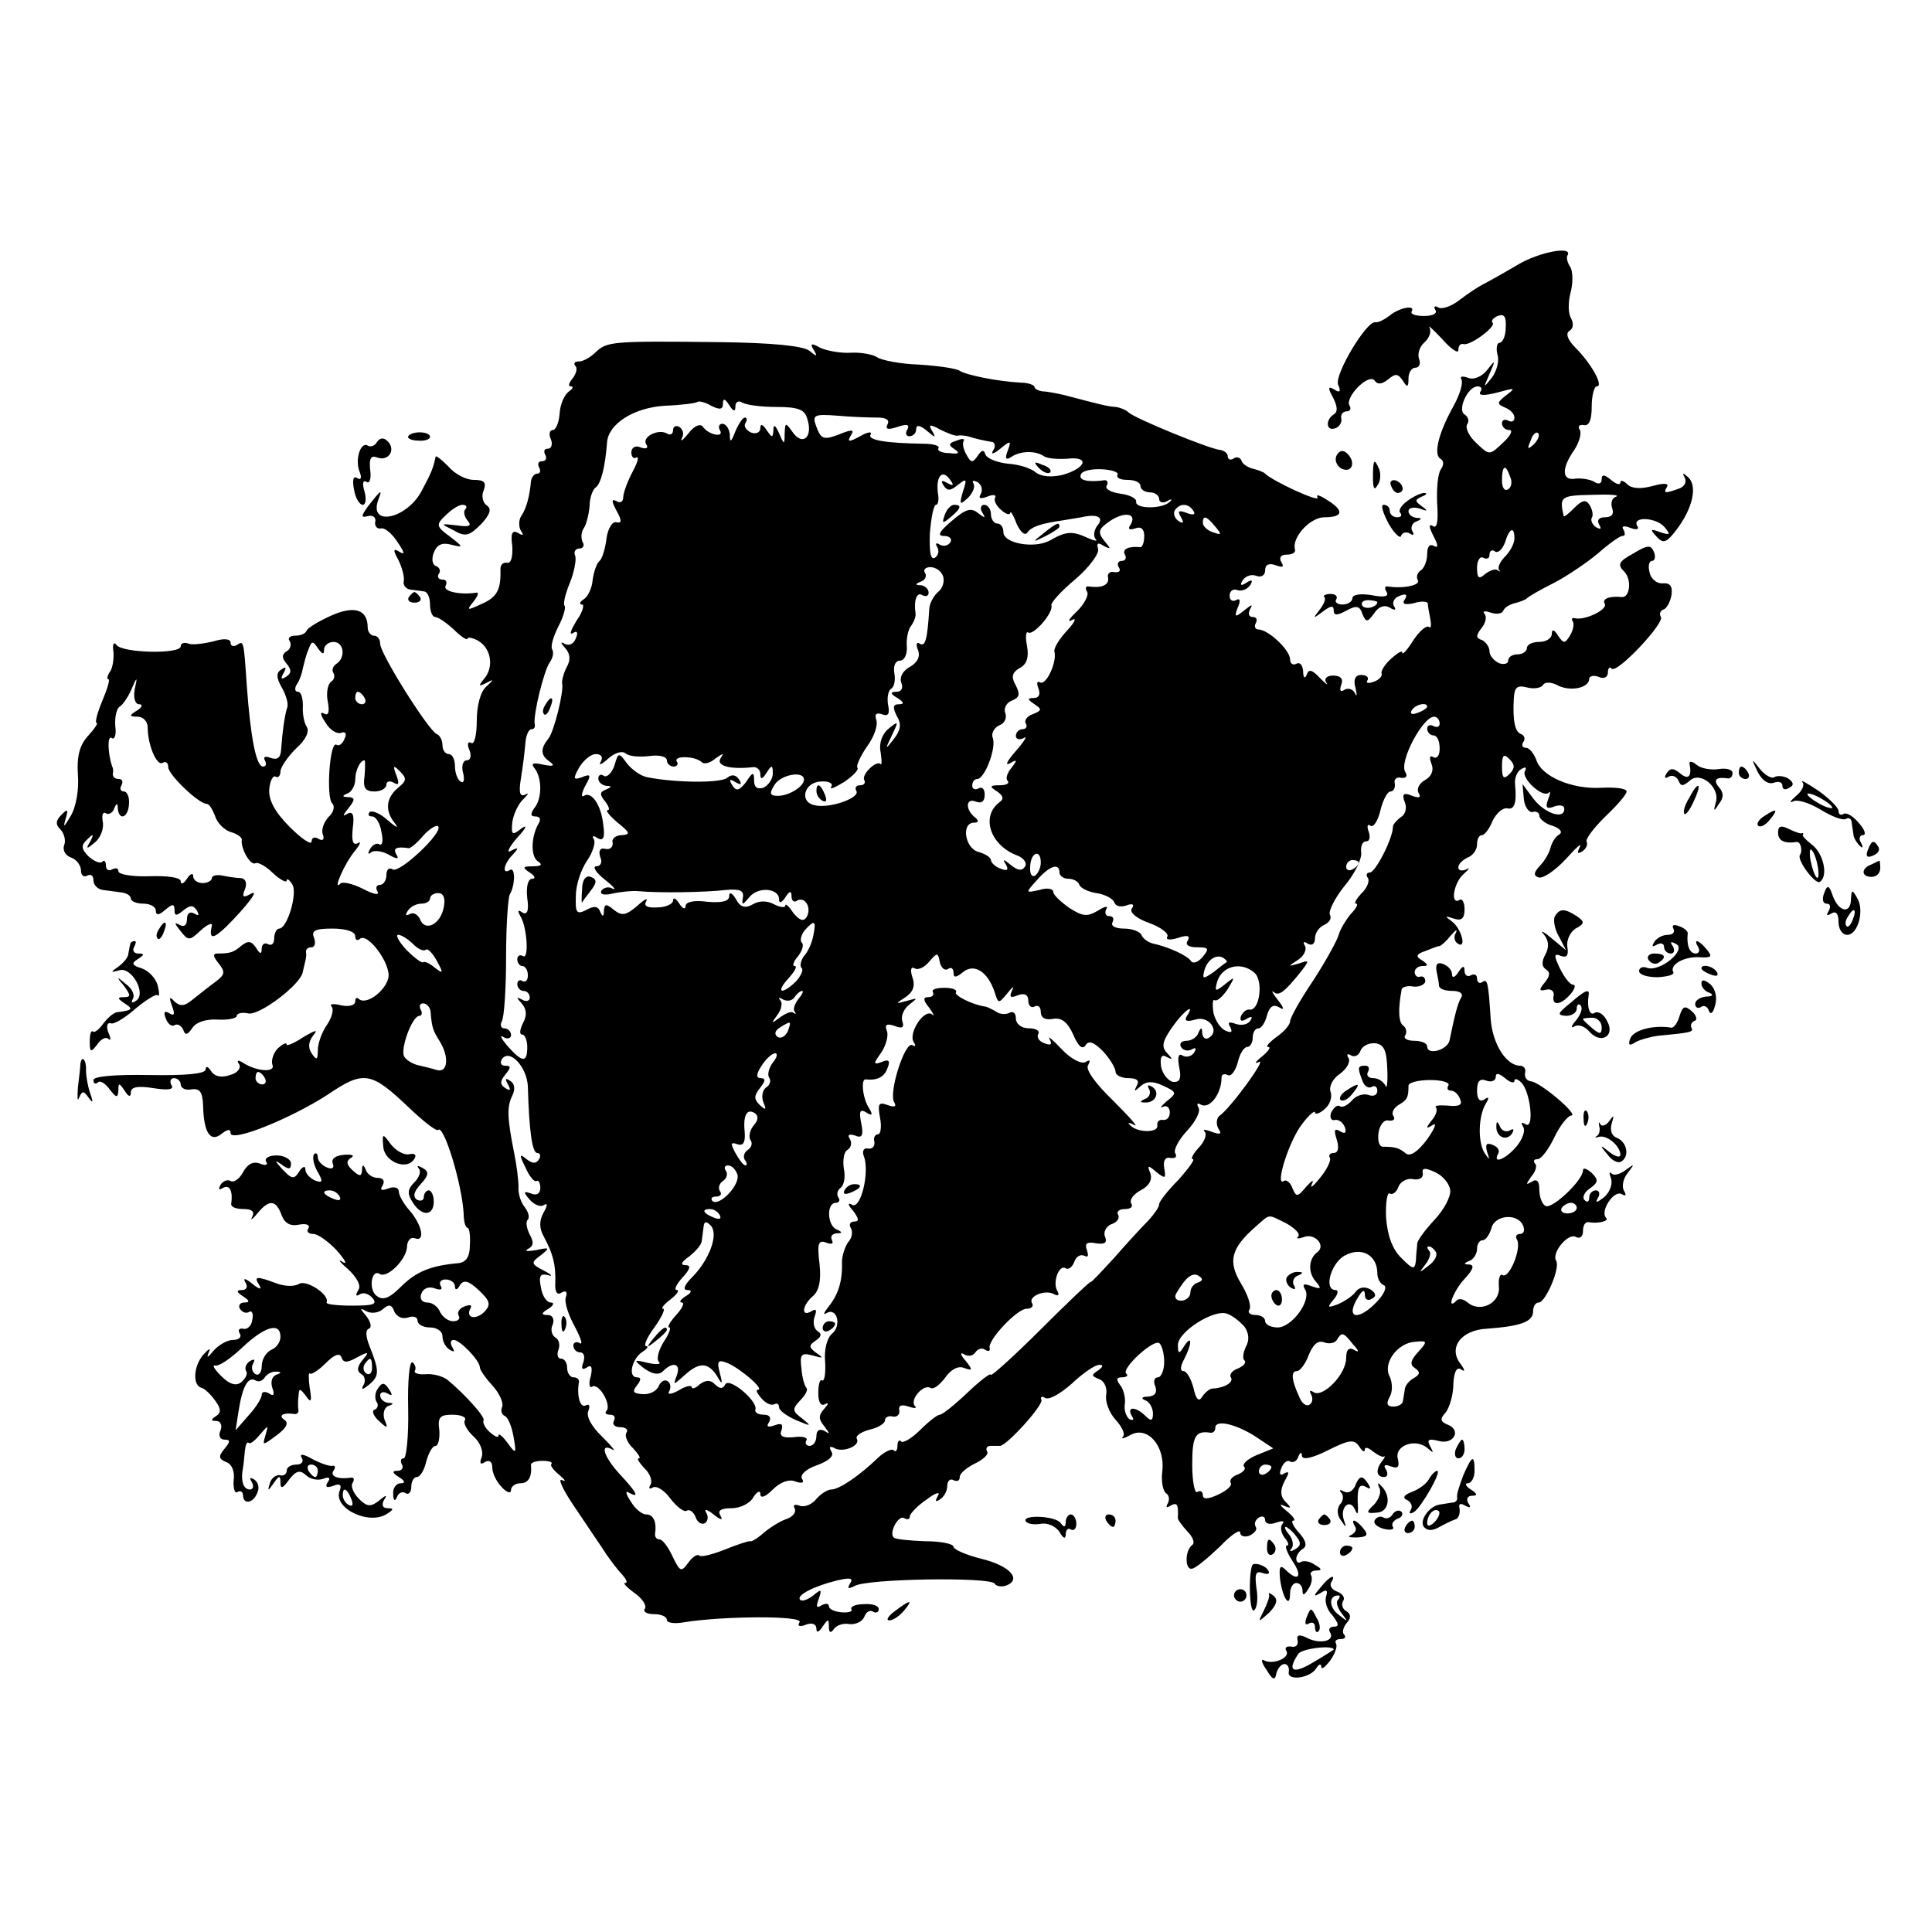 <?xml version="1.0" standalone="no"?>
<!DOCTYPE svg PUBLIC "-//W3C//DTD SVG 20010904//EN"
 "http://www.w3.org/TR/2001/REC-SVG-20010904/DTD/svg10.dtd">
<svg version="1.0" xmlns="http://www.w3.org/2000/svg"
 width="310pt" height="310pt" viewBox="0 0 310 310"
 preserveAspectRatio="xMidYMid meet">
<g transform="translate(0,310) scale(0.1,-0.1)"
fill="#000000" stroke="none">
<path d="M2435 2675 c-22 -13 -47 -27 -55 -31 -8 -4 -26 -16 -39 -26 -13 -10
-28 -15 -34 -11 -5 3 -7 1 -4 -4 4 -6 -4 -10 -18 -10 -14 0 -22 3 -20 7 7 12
-21 6 -36 -7 -8 -6 -18 -11 -22 -10 -14 3 -66 -84 -60 -100 5 -11 3 -14 -6 -8
-10 6 -11 3 -2 -13 7 -14 8 -23 1 -27 -14 -9 -12 -28 3 -22 6 2 11 10 9 16 -1
6 3 11 9 11 5 0 8 4 4 10 -3 5 3 18 14 29 12 12 23 16 27 10 4 -6 11 -6 21 2
12 10 16 10 24 -2 7 -11 9 -11 9 4 0 9 5 17 11 17 6 0 9 6 6 14 -3 8 1 20 8
26 8 7 12 17 9 24 -4 6 5 -2 20 -18 14 -16 26 -24 26 -18 0 7 3 11 8 10 10 -4
53 28 47 34 -3 3 1 8 8 11 11 4 14 -1 13 -19 0 -13 -5 -24 -10 -24 -4 0 -6 -9
-3 -20 3 -10 -2 -27 -10 -37 -13 -16 -13 -16 -3 7 10 23 10 24 -4 6 -9 -11
-22 -16 -31 -12 -9 3 -13 2 -10 -3 3 -6 -3 -25 -13 -43 -24 -43 -32 -77 -21
-84 6 -3 6 -10 1 -17 -5 -7 -7 -31 -6 -55 2 -28 0 -41 -7 -36 -7 4 -6 -2 1
-16 8 -15 8 -20 1 -16 -7 4 -11 -1 -11 -13 0 -11 -5 -23 -10 -26 -6 -4 -8 -11
-5 -16 5 -8 -24 -14 -48 -10 -5 1 -6 -3 -2 -9 4 -7 -4 -9 -24 -5 -18 3 -31 1
-31 -5 0 -5 -7 -10 -16 -10 -8 0 -13 4 -10 8 3 5 -1 9 -9 9 -8 0 -13 -3 -10
-5 3 -3 -1 -12 -8 -21 -11 -14 -10 -14 6 -2 12 9 17 10 17 2 0 -9 5 -9 20 -1
16 9 22 8 26 -5 6 -14 8 -14 19 1 7 11 17 14 25 9 8 -5 11 -4 7 2 -4 6 0 14 9
17 10 4 13 2 8 -6 -5 -7 0 -9 14 -6 12 4 22 3 23 0 0 -4 2 -15 4 -25 2 -11 1
-16 -2 -13 -4 3 -15 -6 -25 -21 -10 -16 -18 -25 -18 -20 0 4 -8 -1 -18 -10
-11 -10 -17 -21 -15 -24 1 -4 -4 -10 -13 -13 -8 -3 -13 -2 -10 2 3 5 -1 9 -10
9 -9 0 -13 -7 -9 -21 3 -12 2 -15 -1 -8 -3 6 -11 9 -17 5 -6 -4 -8 -1 -5 8 4
10 -1 15 -13 15 -10 0 -15 -5 -11 -11 4 -6 0 -3 -10 7 -12 13 -18 15 -21 6 -3
-8 -6 -6 -6 5 -1 10 -5 15 -11 12 -5 -3 -10 0 -10 7 0 15 -35 48 -51 48 -5 0
-7 5 -4 10 3 6 1 10 -5 10 -6 0 -8 5 -4 13 5 8 2 7 -9 -2 -15 -12 -17 -12 -11
4 5 11 4 16 -3 12 -5 -3 -10 0 -10 7 0 8 6 12 13 9 6 -2 15 1 20 8 5 8 3 10
-6 4 -9 -6 -11 -4 -6 4 5 7 14 10 22 7 8 -3 14 1 14 9 0 9 6 12 17 8 11 -4 14
-3 9 5 -4 7 -1 12 8 12 9 0 15 3 14 8 -6 19 24 52 47 52 31 0 32 11 4 28 -12
8 -18 9 -15 4 6 -10 -72 26 -84 38 -3 3 -12 6 -20 8 -8 2 -17 8 -18 13 -2 5
-8 7 -13 3 -5 -3 -9 -1 -9 4 0 5 -6 9 -12 10 -16 1 -141 52 -148 61 -3 3 -12
7 -20 8 -14 1 -25 4 -82 19 -13 3 -29 6 -35 6 -7 1 -13 4 -13 7 0 3 -10 7 -22
7 -37 2 -87 12 -98 19 -6 4 -35 8 -66 10 -30 1 -60 7 -67 12 -6 4 -25 8 -42 7
-16 -1 -38 3 -49 8 -14 8 -17 7 -10 -4 6 -10 5 -11 -7 -1 -10 8 -60 13 -145
14 -172 2 -180 1 -198 -16 -8 -8 -20 -15 -27 -15 -7 0 -9 -3 -6 -7 4 -3 2 -12
-4 -20 -6 -7 -8 -13 -3 -13 5 0 3 -4 -3 -8 -7 -5 -14 -20 -15 -35 -1 -15 -6
-27 -11 -27 -5 0 -7 -7 -3 -15 3 -8 1 -15 -5 -15 -6 0 -7 -4 -4 -10 3 -5 1
-10 -5 -10 -6 0 -8 -4 -5 -10 3 -5 2 -10 -3 -10 -5 0 -9 -6 -10 -12 -2 -23 -7
-43 -15 -55 -5 -7 -5 -18 -1 -25 5 -7 3 -8 -5 -3 -9 5 -12 -1 -9 -21 1 -18 -2
-28 -8 -27 -7 1 -11 -3 -11 -10 1 -33 -5 -45 -30 -56 -24 -11 -25 -11 -13 4 7
9 9 15 4 14 -25 -4 -54 2 -49 11 3 6 1 10 -5 10 -6 0 -9 4 -6 9 4 5 1 11 -5
13 -5 2 -7 11 -3 21 5 13 13 17 28 13 20 -5 20 -4 -2 13 -22 16 -23 19 -7 34
9 9 21 17 27 17 6 0 8 -3 5 -7 -4 -3 -2 -12 3 -18 8 -9 3 -11 -17 -8 -27 3
-27 3 -5 -8 19 -11 25 -9 44 10 15 16 17 25 9 30 -6 4 -9 15 -5 24 5 13 1 17
-16 17 -13 0 -31 10 -41 22 -11 11 -20 18 -20 15 -4 -18 -6 -24 -22 -54 -24
-46 -86 -59 -70 -15 7 18 5 17 -17 -11 -11 -16 -11 -18 1 -15 8 2 13 -3 11
-10 -1 -6 3 -11 9 -10 6 2 18 -8 27 -22 11 -16 12 -21 4 -16 -11 7 -12 4 -3
-12 6 -12 10 -27 9 -34 -2 -6 3 -13 10 -14 6 -1 17 -2 22 -3 6 0 10 -10 10
-21 0 -11 4 -20 8 -20 5 0 18 -9 30 -20 12 -12 22 -18 22 -15 0 3 8 2 17 -3
21 -12 26 -42 10 -61 -10 -12 -9 -13 3 -7 13 7 13 6 0 -6 -9 -8 -15 -30 -15
-55 0 -22 -4 -39 -9 -35 -5 3 -7 -2 -3 -11 4 -10 2 -17 -4 -17 -6 0 -9 -9 -6
-20 3 -11 1 -18 -4 -14 -5 3 -9 14 -9 25 0 10 -4 19 -10 19 -5 0 -10 6 -10 14
0 8 -4 16 -9 18 -13 5 -91 129 -91 145 0 7 -4 13 -10 13 -5 0 -10 6 -10 13 0
29 -21 36 -59 19 -20 -9 -38 -20 -39 -24 -2 -5 -10 -8 -18 -8 -9 0 -13 -4 -9
-9 3 -5 1 -13 -5 -16 -8 -5 -8 -11 0 -20 8 -10 8 -15 -1 -21 -8 -5 -9 -3 -4 6
5 9 4 11 -3 6 -9 -5 -9 -13 0 -29 7 -12 11 -26 9 -32 -4 -11 -8 -40 -10 -69
-1 -12 -6 -16 -17 -12 -8 3 -12 2 -9 -4 3 -6 2 -10 -3 -10 -11 0 -20 47 -26
130 -5 74 -5 72 -16 65 -5 -3 -10 -2 -10 4 0 6 -11 7 -27 2 -16 -4 -34 -6 -40
-4 -7 3 -13 1 -13 -4 0 -13 -93 -11 -103 2 -4 6 -7 1 -5 -10 1 -11 -1 -26 -5
-32 -5 -7 -6 -13 -3 -13 3 0 -2 -16 -10 -35 -8 -19 -12 -35 -9 -35 3 0 -3 -9
-13 -20 -14 -15 -19 -33 -17 -63 2 -24 -3 -53 -12 -67 -10 -17 -12 -19 -8 -5
5 16 4 18 -6 8 -10 -10 -10 -16 -2 -24 6 -6 9 -18 6 -25 -3 -8 2 -17 11 -20 9
-3 16 -13 16 -21 0 -8 5 -11 10 -8 6 3 10 0 10 -8 0 -7 7 -14 15 -15 8 -1 22
-3 30 -4 8 -1 15 -5 15 -10 0 -4 9 -8 20 -8 11 0 20 -5 20 -11 0 -8 5 -8 15 1
12 10 15 10 15 0 0 -10 3 -10 14 -1 11 9 16 9 22 0 4 -8 3 -9 -4 -5 -7 4 -12
1 -12 -9 0 -10 -5 -13 -12 -9 -9 5 -8 2 1 -9 13 -17 15 -17 33 0 11 10 19 13
18 8 -5 -22 1 -23 23 -2 34 34 56 63 38 52 -11 -6 -13 -4 -8 8 4 10 1 17 -6
18 -7 0 -20 2 -30 4 -9 2 -17 0 -17 -4 0 -4 -7 -8 -15 -8 -8 0 -15 5 -15 11 0
6 -5 4 -10 -4 -5 -8 -10 -10 -10 -4 0 6 -21 9 -50 8 -28 -1 -50 3 -50 8 0 5
-4 6 -10 3 -5 -3 -10 -1 -10 6 0 7 -3 10 -6 6 -4 -3 -13 1 -22 9 -12 12 -12
18 -2 27 10 10 11 9 5 -3 -8 -13 -6 -13 7 -2 9 7 15 22 13 33 -2 11 0 17 5 14
4 -3 11 1 13 7 4 10 6 10 6 1 2 -21 17 -15 18 7 1 11 -3 20 -8 20 -6 0 -7 5
-4 10 3 6 1 10 -4 10 -6 0 -10 3 -10 8 1 4 1 9 -1 12 -7 21 -8 50 -1 46 5 -4
8 5 6 19 -1 14 2 28 7 31 5 3 14 16 19 28 9 21 10 21 5 -1 -2 -13 1 -23 7 -23
7 0 5 -5 -3 -10 -13 -8 -13 -10 1 -10 9 0 16 -8 16 -17 0 -29 15 -63 24 -57 5
3 9 0 9 -7 0 -12 49 -59 62 -59 4 0 9 -9 13 -19 3 -11 15 -23 25 -26 11 -3 19
-9 18 -13 -2 -13 14 -42 22 -37 4 2 17 -5 28 -16 12 -11 22 -16 22 -12 0 4 4
2 9 -6 9 -14 -8 -71 -21 -71 -4 0 -8 -7 -8 -16 0 -8 -4 -12 -10 -9 -5 3 -10 0
-10 -7 0 -10 -3 -9 -9 1 -7 11 -13 12 -23 4 -13 -11 -18 -13 -39 -13 -8 0 -7
-5 2 -16 11 -14 10 -18 -6 -30 -11 -8 -27 -21 -36 -28 -13 -11 -20 -11 -29 -3
-8 9 -9 7 -4 -7 5 -13 4 -17 -4 -12 -8 5 -10 2 -6 -8 3 -9 10 -14 14 -11 5 3
11 -1 14 -7 3 -10 7 -9 15 3 6 9 22 14 40 13 17 -1 31 2 31 6 0 4 8 6 18 4 17
-5 86 47 88 67 1 5 3 12 4 17 1 4 2 10 1 15 0 4 3 7 9 7 5 0 7 7 4 15 -5 12 2
15 30 15 21 0 36 -5 36 -12 0 -6 3 -8 7 -5 12 13 52 -41 46 -63 -6 -22 -36
-43 -47 -33 -3 3 -6 2 -6 -4 0 -6 -10 -9 -23 -6 -12 3 -19 2 -15 -2 4 -4 1
-17 -7 -29 -8 -11 -15 -30 -15 -41 0 -16 -2 -17 -10 -5 -6 9 -5 19 3 29 8 10
3 8 -16 -3 -15 -10 -27 -15 -27 -12 0 4 -6 1 -14 -6 -7 -7 -11 -19 -9 -26 6
-13 -23 -12 -46 2 -9 6 -12 5 -7 -2 3 -6 -3 -14 -15 -17 -14 -5 -25 -2 -30 6
-5 8 -9 9 -9 3 0 -7 -32 -10 -90 -9 -56 1 -90 -2 -90 -8 0 -6 3 -7 7 -4 3 4
12 -1 19 -11 11 -14 13 -14 14 -2 0 13 1 13 10 0 6 -10 10 -11 10 -3 0 9 11
11 36 7 25 -4 34 -2 29 5 -3 6 -1 11 4 11 6 0 11 -5 11 -10 0 -6 8 -10 17 -8
14 2 18 -4 19 -27 1 -43 12 -59 30 -44 9 7 14 8 14 1 0 -16 96 23 155 61 59
40 70 38 132 -21 23 -22 44 -38 46 -35 9 9 38 -85 41 -134 0 -13 3 -23 6 -23
3 0 5 -12 4 -27 0 -20 -6 -29 -20 -30 -44 -4 -67 -14 -91 -38 -19 -19 -29 -22
-39 -14 -13 10 -8 43 5 35 12 -8 42 22 44 42 0 11 6 18 13 15 17 -6 11 22 -9
45 -9 10 -17 24 -17 30 0 6 -7 9 -17 5 -11 -4 -14 -3 -9 5 4 7 1 12 -8 12 -8
0 -17 6 -19 13 -4 9 -6 9 -6 -1 -1 -10 -4 -10 -15 0 -10 9 -11 15 -3 20 7 4 2
6 -11 5 -13 -1 -21 -6 -18 -14 3 -7 -1 -10 -10 -6 -7 3 -14 10 -14 16 0 6 -3
8 -6 5 -3 -4 -1 -16 5 -27 10 -17 9 -20 -4 -15 -8 4 -15 11 -15 18 0 6 -5 4
-10 -4 -8 -13 -12 -12 -27 4 -12 13 -13 16 -2 8 12 -9 16 -9 16 1 0 7 -11 13
-23 13 -12 0 -20 -4 -17 -10 4 -5 -1 -7 -10 -3 -11 4 -20 -1 -27 -14 -6 -11
-15 -17 -20 -14 -5 3 -12 0 -16 -6 -4 -8 -3 -9 4 -5 11 6 16 -6 13 -26 0 -5 8
-8 20 -8 13 0 18 -4 14 -12 -4 -7 0 -5 8 5 19 23 30 22 39 -3 5 -13 14 -18 28
-15 11 2 18 0 15 -6 -4 -5 0 -9 8 -9 7 0 24 -12 38 -27 13 -15 17 -23 9 -18
-9 6 -5 0 8 -11 15 -14 22 -27 17 -34 -5 -8 -4 -11 2 -7 6 4 15 1 21 -6 8 -10
1 -12 -33 -12 -23 0 -42 2 -41 5 6 12 -32 37 -44 30 -8 -5 -24 -4 -37 1 -32
12 -36 11 -27 -3 5 -8 0 -7 -11 2 -11 9 -16 10 -11 2 4 -7 2 -12 -6 -12 -9 0
-9 -3 2 -10 11 -7 11 -10 2 -10 -7 0 -10 -5 -7 -10 4 -6 10 -8 15 -5 4 3 7 -3
5 -12 -1 -10 -8 -17 -15 -15 -6 1 -9 -2 -5 -8 3 -5 -1 -10 -11 -10 -9 0 -23
-8 -31 -17 -10 -12 -12 -13 -8 -3 4 8 0 6 -9 -4 -16 -19 -17 -50 -2 -53 4 -1
14 -10 21 -20 10 -13 10 -20 2 -25 -9 -6 -9 -8 0 -8 7 0 10 -7 7 -15 -4 -8 -1
-15 6 -15 10 0 10 -3 0 -15 -10 -12 -9 -16 3 -21 9 -3 14 -15 12 -29 -1 -14 2
-22 6 -19 5 3 9 0 9 -5 0 -16 17 -13 23 4 4 8 1 17 -5 21 -7 4 -8 3 -4 -4 4
-7 2 -12 -3 -12 -11 0 -15 15 -11 35 1 5 2 18 3 27 1 9 3 15 6 13 2 -3 10 3
18 13 14 16 14 16 9 -1 -5 -17 -5 -17 18 0 16 12 20 20 12 25 -10 7 -1 12 17
9 4 0 6 2 6 6 -1 5 -1 15 0 23 1 13 2 13 12 0 8 -12 10 -9 6 13 -2 15 -2 26 0
23 3 -2 14 5 26 17 13 13 22 17 25 9 3 -9 9 -9 25 0 19 10 20 9 9 -4 -9 -11
-10 -18 -2 -23 6 -3 7 -12 3 -18 -4 -8 -1 -7 9 1 17 14 17 22 1 62 -6 15 -7
26 -1 28 5 2 3 11 -4 20 -11 13 -11 14 0 8 7 -4 19 -3 26 3 10 9 15 8 19 -4 4
-8 13 -12 22 -9 8 3 15 1 15 -5 0 -6 9 -11 20 -11 11 0 20 -6 20 -14 0 -8 5
-18 12 -22 7 -4 8 -3 4 4 -4 7 -3 12 2 12 10 0 42 -33 42 -44 0 -4 9 -17 20
-29 11 -12 18 -27 16 -34 -3 -6 -1 -13 4 -15 5 -2 11 -16 14 -33 5 -28 4 -29
-9 -11 -8 11 -15 17 -15 13 0 -5 -6 -2 -14 5 -8 7 -12 16 -10 19 3 5 -29 41
-58 65 -8 6 -23 10 -35 9 -12 -1 -20 2 -17 6 2 4 0 10 -4 13 -5 3 -8 -30 -7
-74 1 -44 -3 -80 -7 -80 -5 0 -6 -4 -3 -10 3 -5 0 -10 -7 -10 -9 0 -9 -3 2
-10 10 -6 11 -10 3 -10 -7 0 -13 -8 -12 -17 0 -11 3 -13 6 -5 2 6 9 10 14 6 5
-3 9 2 9 10 0 9 4 16 9 16 5 0 12 11 15 25 4 14 10 25 15 25 4 0 7 11 6 25 -3
21 1 25 21 25 14 0 23 -4 20 -9 -3 -4 3 -16 14 -26 11 -10 16 -24 13 -33 -4
-10 -2 -13 5 -8 7 4 12 1 12 -9 0 -9 7 -23 15 -31 8 -9 15 -11 15 -5 0 6 7 11
15 11 13 0 19 10 17 30 0 3 8 6 18 6 11 0 17 -2 15 -5 -3 -2 3 -10 13 -18 9
-8 11 -11 4 -8 -8 4 2 -17 22 -46 20 -30 42 -62 49 -73 7 -10 18 -25 25 -32 7
-8 10 -14 5 -14 -4 0 3 -7 15 -16 12 -8 20 -20 17 -25 -4 -5 3 -9 14 -9 12 0
21 -4 21 -9 0 -5 12 -7 28 -4 62 10 192 11 185 0 -4 -6 0 -8 10 -4 10 4 17 1
17 -6 0 -8 4 -6 10 3 9 13 10 13 10 0 0 -10 3 -11 8 -4 4 6 15 10 25 8 10 -1
21 4 24 12 3 8 9 11 14 8 5 -3 9 -1 9 4 0 6 -11 9 -24 8 -13 0 -22 -4 -20 -8
3 -4 -5 -6 -16 -5 -11 1 -20 5 -20 10 0 4 -5 5 -12 1 -8 -5 -9 -2 -4 11 5 15
4 16 -9 5 -9 -7 -18 -10 -21 -7 -7 7 22 22 59 31 21 5 27 4 21 -5 -5 -8 -3 -9
7 -4 18 12 218 15 225 4 2 -4 11 -6 19 -3 25 10 5 32 -41 43 -24 6 -44 15 -44
19 0 5 -21 9 -46 9 -25 1 -47 3 -50 6 -8 8 8 37 17 31 5 -3 9 -2 9 3 0 4 12
17 27 27 14 11 23 13 18 6 -5 -9 -4 -11 3 -6 7 4 12 14 12 22 0 8 5 12 10 9 6
-3 10 -1 10 5 0 6 11 15 25 22 13 6 22 15 19 19 -3 5 0 9 5 9 6 0 13 0 16 0
12 2 70 66 66 74 -2 5 1 6 6 3 6 -4 25 7 43 23 18 17 37 30 44 30 7 0 6 -3 -2
-9 -11 -7 -11 -9 2 -14 8 -3 13 -14 11 -25 -2 -11 5 -29 15 -40 10 -11 16 -23
12 -27 -4 -5 2 -3 13 3 27 14 55 -19 50 -59 -2 -16 1 -31 6 -35 5 -3 6 -10 3
-16 -4 -7 -2 -8 4 -4 11 6 13 2 12 -19 -1 -3 7 -13 15 -22 9 -9 13 -19 8 -22
-12 -9 -12 -41 0 -38 6 1 25 17 44 35 18 19 33 29 33 23 0 -6 7 -8 15 -5 8 4
13 10 10 14 -3 5 -1 11 5 15 5 3 10 2 10 -4 0 -6 8 -8 18 -4 9 3 14 3 10 -2
-4 -4 -3 -14 3 -22 6 -7 8 -13 4 -13 -4 0 0 -11 9 -25 17 -25 9 -34 -11 -14
-9 9 -11 5 -9 -15 4 -30 16 -48 16 -23 0 10 5 17 10 17 6 0 10 -6 10 -12 0 -9
3 -8 9 2 6 8 7 18 5 22 -3 4 1 8 8 8 10 0 9 3 -2 9 -8 6 -18 7 -22 5 -4 -3 -8
-1 -8 5 0 5 5 13 11 16 7 5 4 14 -7 26 -9 10 -13 19 -9 19 5 0 0 7 -11 16 -10
8 -12 12 -4 8 12 -5 13 -4 3 6 -9 9 -9 19 -2 33 8 14 8 17 0 13 -7 -5 -9 -1
-5 8 3 9 10 14 14 11 5 -3 11 1 13 7 3 8 6 9 6 2 1 -7 16 -4 42 9 34 17 42 18
50 6 5 -8 9 -10 9 -5 0 5 6 3 13 -3 8 -6 16 -10 18 -8 2 1 1 -2 -3 -7 -11 -14
-10 -26 3 -26 5 0 7 5 3 12 -5 7 -2 9 8 5 11 -4 14 -1 11 12 -6 22 29 34 48
17 9 -8 10 -8 4 3 -6 11 -3 13 13 9 24 -7 38 17 15 26 -12 5 -13 9 -3 20 6 8
12 28 12 45 1 19 5 28 12 24 7 -5 7 -2 0 8 -21 26 0 55 42 57 54 4 74 11 74
28 0 8 4 14 9 14 11 0 35 56 28 67 -8 13 20 46 32 38 6 -3 11 1 11 9 0 9 3 15
8 15 17 -3 35 2 29 7 -10 11 13 45 25 38 7 -4 8 -2 4 5 -4 6 -2 20 6 29 11 15
11 15 -3 5 -9 -7 -19 -10 -23 -6 -4 4 -4 0 -1 -8 3 -9 -2 -22 -11 -30 -12 -9
-15 -10 -10 -1 4 6 2 12 -3 12 -6 0 -11 -5 -11 -12 0 -6 -3 -8 -7 -4 -5 4 -1
13 8 19 14 10 14 14 3 25 -8 7 -14 9 -14 4 0 -16 -50 -63 -60 -57 -6 3 -10 15
-10 26 0 14 -4 18 -12 13 -10 -6 -10 -5 -1 8 7 8 10 18 6 21 -3 4 -2 7 4 7 6
0 18 16 27 35 9 19 22 35 27 35 14 0 -51 55 -65 55 -6 1 -10 6 -9 13 2 7 -2
12 -8 12 -22 0 -44 35 -47 74 -4 61 -5 66 -14 60 -4 -3 -8 0 -8 6 0 6 -4 8
-10 5 -5 -3 -10 0 -10 7 0 9 -3 9 -10 -2 -5 -8 -10 -10 -10 -4 0 7 -6 14 -14
17 -9 4 -13 0 -11 -11 2 -9 4 -20 4 -24 1 -5 10 -8 22 -8 11 0 17 -4 14 -10
-6 -9 -11 -30 -19 -69 -3 -16 -36 -25 -36 -10 0 5 -9 9 -21 9 -11 0 -18 4 -14
9 3 5 1 12 -3 15 -8 5 -9 26 -3 58 0 4 9 7 19 5 9 -1 18 3 19 8 0 6 -3 9 -8 8
-5 -2 -9 2 -9 7 0 6 6 10 13 10 9 0 9 2 -1 9 -11 6 -10 10 5 15 10 4 20 8 23
8 3 1 11 8 18 17 8 9 11 11 8 4 -4 -6 -2 -14 3 -17 15 -10 6 25 -10 36 -11 8
-11 9 4 4 12 -4 17 0 17 15 0 11 -4 18 -8 15 -16 -9 -9 29 7 42 9 8 10 11 4 7
-7 -3 -13 -2 -13 3 0 6 7 12 15 16 8 3 15 12 15 21 0 8 3 15 8 15 4 0 12 10
17 23 6 12 16 21 23 20 12 -3 16 8 13 39 -1 9 3 20 10 24 7 4 9 3 6 -3 -7 -11
28 -44 38 -35 3 4 3 -1 -1 -11 -5 -13 -2 -16 10 -11 9 3 16 2 16 -4 0 -18 -32
-7 -50 17 l-17 23 2 -23 c1 -13 8 -23 14 -22 6 2 11 -1 11 -6 0 -5 10 -13 21
-16 12 -4 17 -10 11 -14 -6 -3 -12 -13 -14 -21 -2 -8 -9 -21 -17 -29 -10 -11
-11 -16 -2 -19 7 -2 26 11 43 29 17 19 27 28 23 20 -5 -10 -4 -12 4 -7 6 4 9
11 7 15 -3 4 11 22 29 40 19 18 35 36 35 41 0 5 -18 7 -40 6 -47 -3 -97 18
-105 45 -4 10 -11 19 -16 19 -6 0 -8 4 -5 9 4 5 2 11 -3 13 -10 3 -14 21 -12
57 1 18 5 22 21 18 11 -3 23 -1 26 4 3 5 13 5 24 -1 20 -10 50 -4 50 11 0 4 7
6 15 3 8 -4 15 -1 15 7 0 7 3 10 6 6 9 -8 85 73 79 83 -3 5 -1 10 4 12 5 1 11
12 13 23 2 14 -2 20 -14 19 -9 -1 -19 7 -21 17 -3 11 -1 19 4 19 4 0 6 6 3 14
-5 12 -10 12 -33 -2 -24 -13 -26 -18 -15 -29 13 -13 9 -43 -4 -41 -20 2 -32
-3 -27 -11 5 -9 -32 -27 -48 -23 -5 1 -6 -1 -3 -6 2 -4 0 -14 -5 -22 -8 -13
-10 -13 -19 0 -6 10 -10 11 -10 3 0 -7 -9 -13 -20 -13 -11 0 -20 -4 -20 -10 0
-5 -7 -10 -15 -10 -8 0 -15 -4 -15 -10 0 -5 -7 -7 -15 -4 -8 4 -15 12 -15 19
0 7 -6 15 -12 18 -10 3 -10 7 -1 19 7 8 9 19 5 23 -4 5 1 5 10 2 9 -3 18 -2
20 3 2 5 10 10 18 12 8 2 17 5 20 8 3 3 22 14 44 25 21 11 52 32 70 47 17 15
35 28 39 28 5 0 5 4 2 10 -4 6 1 7 11 3 10 -4 15 -2 11 3 -9 16 31 14 44 -2
10 -12 9 -13 -7 -8 -16 6 -17 5 -6 -7 11 -12 16 -10 32 11 26 34 34 70 19 84
-9 8 -10 8 -6 0 4 -7 0 -15 -9 -18 -22 -8 -26 -8 -19 3 3 6 -6 6 -24 1 -19 -5
-33 -4 -40 3 -6 6 -11 7 -11 3 0 -5 -7 -3 -15 4 -11 9 -15 9 -15 1 0 -7 -5 -9
-12 -4 -7 4 -21 6 -30 5 -22 -4 -23 16 -2 46 8 12 12 27 9 32 -4 6 -1 9 6 8 9
-2 13 8 13 30 0 17 4 32 8 32 12 0 -9 37 -34 62 -13 13 -16 23 -10 27 7 4 7
12 3 20 -5 8 -5 26 -1 41 4 15 4 33 0 41 -5 7 -7 16 -5 19 10 16 -45 6 -80
-15z m-60 -204 c-3 -6 7 -6 27 -1 29 8 31 8 15 -4 -15 -12 -16 -14 -2 -20 8
-3 15 -10 15 -16 0 -6 -4 -8 -10 -5 -5 3 -10 1 -10 -4 0 -6 5 -11 12 -11 6 0
2 -9 -10 -20 -22 -21 -22 -21 -43 -1 -12 11 -18 24 -15 30 4 5 2 12 -4 16 -12
7 5 45 21 45 6 0 8 -4 4 -9z m-1215 -19 c0 9 3 9 10 -2 7 -11 10 -11 10 -2 0
7 5 10 11 6 7 -4 31 -7 55 -7 34 0 45 -4 49 -18 10 -29 -6 -45 -22 -24 -13 18
-13 18 -14 -1 0 -18 -1 -18 -9 1 -6 13 -9 15 -9 5 -1 -13 -2 -13 -11 0 -6 9
-10 11 -10 3 0 -7 -7 -10 -15 -7 -8 4 -12 10 -9 15 3 5 3 9 -1 9 -3 0 -10 -10
-15 -22 -7 -18 -9 -19 -9 -5 -1 9 -6 17 -12 17 -5 0 -7 -5 -4 -10 8 -13 -18
-8 -27 5 -4 6 -14 2 -23 -10 -9 -11 -14 -15 -11 -8 4 6 2 14 -4 18 -5 3 -10 1
-10 -5 0 -6 -4 -9 -9 -6 -14 9 -42 -5 -34 -17 4 -6 0 -8 -9 -5 -8 4 -15 0 -15
-8 0 -7 4 -11 8 -8 5 2 2 -8 -6 -23 -8 -15 -15 -34 -15 -41 0 -7 -5 -10 -11
-6 -8 4 -8 0 0 -15 9 -16 9 -21 0 -19 -6 2 -14 -10 -16 -27 -2 -16 -7 -32 -11
-35 -4 -3 -9 -16 -11 -30 -1 -14 -8 -28 -15 -32 -6 -4 -7 -8 -2 -8 4 0 1 -12
-9 -26 -9 -15 -12 -23 -6 -20 7 5 9 1 5 -8 -3 -9 -11 -13 -18 -9 -7 4 -7 2 1
-7 8 -9 9 -19 2 -31 -5 -10 -8 -22 -7 -26 3 -12 -13 -77 -22 -88 -13 -16 -13
-27 2 -37 9 -7 6 -8 -10 -5 -17 4 -21 2 -14 -6 12 -16 12 -49 -1 -64 -6 -9 -6
-13 2 -13 7 0 9 -4 6 -10 -13 -21 -14 -54 -2 -62 8 -5 6 -8 -8 -8 -17 0 -17
-2 -5 -10 8 -5 10 -10 4 -10 -7 0 -10 -13 -8 -31 3 -20 0 -28 -8 -23 -7 5 -8
3 -3 -6 11 -18 14 -71 4 -64 -5 3 -9 0 -9 -5 0 -6 4 -11 8 -11 5 0 9 -7 9 -15
0 -8 -4 -12 -9 -9 -4 3 -8 0 -8 -5 0 -6 5 -11 10 -11 6 0 10 -5 10 -11 0 -5
-6 -7 -12 -3 -10 5 -10 4 -1 -6 8 -9 9 -19 2 -32 -5 -10 -6 -18 -1 -18 4 0 8
-9 8 -20 0 -26 -8 -25 -32 2 -10 12 -13 18 -6 14 6 -4 12 -2 12 3 0 6 -5 11
-11 11 -5 0 -7 5 -4 11 4 6 7 52 7 102 0 51 3 96 6 102 9 15 9 45 0 39 -13 -8
-10 10 5 25 10 11 9 12 -3 6 -8 -5 -4 5 10 21 14 15 17 22 7 15 -15 -12 -17
-11 -15 10 2 13 10 30 18 37 8 8 9 11 3 7 -9 -4 -11 3 -7 27 3 18 6 43 7 56 1
12 5 22 10 22 4 0 6 3 5 8 -3 14 15 87 24 99 5 7 7 16 4 21 -3 5 2 21 10 37 8
15 12 30 10 33 -3 2 1 19 8 36 7 17 11 37 9 44 -3 6 0 12 7 12 6 0 8 5 5 10
-3 6 -3 16 2 23 4 6 8 23 9 35 0 13 5 27 10 30 8 6 15 32 18 72 2 30 43 56 93
59 26 1 49 4 52 6 2 2 12 0 22 -6 14 -7 19 -6 19 3z m248 -22 c14 0 20 -4 16
-11 -4 -8 1 -9 16 -4 15 5 20 4 16 -4 -4 -6 -2 -11 3 -11 6 0 11 5 11 11 0 8
6 7 17 -2 14 -12 15 -12 9 -1 -7 11 -4 12 12 3 12 -6 25 -11 29 -10 4 1 11 0
16 -1 12 -4 26 -7 38 -9 5 0 7 -7 3 -13 -5 -8 0 -7 11 2 17 14 18 13 12 -3 -5
-13 -3 -16 6 -10 15 10 39 10 52 1 6 -4 23 -5 38 -4 36 4 30 -15 -8 -26 -18
-4 -34 -3 -43 4 -8 7 -28 13 -45 14 -17 2 -33 8 -36 15 -2 8 -6 7 -12 -2 -8
-12 -11 -12 -18 1 -5 8 -7 18 -5 22 3 4 -2 5 -11 1 -13 -4 -14 -7 -3 -14 9 -6
6 -8 -9 -6 -12 0 -20 4 -17 8 2 4 -9 7 -24 7 -62 1 -91 6 -85 15 3 5 -5 4 -17
-3 -18 -10 -21 -9 -15 1 6 9 3 10 -11 5 -32 -13 -36 -12 -44 9 -7 19 -5 21 34
18 22 -2 51 -3 64 -3z m1053 -43 c-10 -9 -11 -8 -5 6 3 10 9 15 12 12 3 -3 0
-11 -7 -18z m-668 -49 c-2 -5 5 -8 16 -8 12 0 21 -4 21 -10 0 -5 7 -10 15 -10
8 0 15 -5 15 -11 0 -5 6 -7 13 -3 6 4 9 3 4 -1 -11 -12 -56 -12 -54 0 1 5 -10
11 -26 13 -15 2 -25 8 -21 13 3 6 0 10 -7 8 -26 -3 -40 1 -34 11 3 5 19 8 34
7 16 -1 27 -5 24 -9z m630 -3 c4 -8 2 -17 -3 -20 -6 -4 -10 3 -10 14 0 25 6
27 13 6z m-897 -7 c5 -7 3 -8 -6 -3 -9 5 -11 4 -6 -4 6 -9 11 -9 23 1 14 11
15 10 8 -11 -6 -21 -5 -22 8 -10 8 8 12 18 9 23 -3 5 0 6 7 2 6 -4 8 -12 5
-18 -5 -8 -1 -9 10 -5 9 4 15 3 13 -1 -3 -4 1 -13 9 -20 8 -7 14 -9 15 -5 0 4
5 -3 10 -17 6 -13 13 -20 17 -15 7 10 22 15 57 20 11 2 25 4 30 5 26 6 37 0
26 -13 -6 -8 -7 -17 -3 -22 4 -4 -2 -3 -13 2 -24 11 -34 11 -60 -4 -25 -14
-75 -5 -75 13 0 8 -4 14 -10 14 -5 0 -10 7 -10 15 0 8 -5 15 -11 15 -5 0 -7
-6 -3 -12 6 -10 5 -10 -7 -1 -11 9 -20 6 -42 -13 -20 -17 -24 -24 -12 -24 9 0
13 -5 10 -10 -4 -6 -11 -7 -17 -4 -6 4 -8 2 -4 -4 3 -6 2 -13 -4 -17 -7 -4 -9
10 -8 39 2 25 6 46 10 46 3 0 5 8 3 18 -4 29 8 41 21 20z m1067 -25 c-7 -2 -9
-11 -6 -19 3 -9 -1 -14 -12 -14 -10 0 -13 -5 -9 -12 4 -7 3 -8 -5 -4 -6 4 -9
11 -7 15 3 4 1 13 -3 20 -6 10 -12 9 -25 -4 -9 -9 -16 -15 -17 -13 -7 31 -5
33 45 34 28 1 46 0 39 -3z m-678 -23 c4 -6 -1 -7 -11 -3 -13 5 -15 3 -9 -7 5
-9 4 -11 -4 -6 -6 4 -9 12 -6 17 8 12 22 12 30 -1z m-101 -22 c-5 -7 -2 -9 7
-6 10 4 15 -1 15 -12 0 -10 -3 -18 -6 -18 -19 2 -30 -3 -25 -12 3 -5 1 -10 -5
-10 -6 0 -8 -5 -5 -10 4 -6 1 -9 -7 -8 -7 2 -12 -3 -10 -9 2 -12 -11 -17 -31
-14 -5 1 -6 -3 -3 -8 4 -5 -4 -20 -16 -32 -13 -12 -16 -18 -8 -14 8 5 5 -3 -8
-17 -13 -14 -22 -29 -20 -34 4 -16 -13 -54 -23 -49 -5 3 -6 -1 -3 -9 4 -10 1
-16 -7 -16 -11 0 -11 -2 1 -10 12 -8 12 -10 -3 -16 -9 -3 -14 -10 -11 -15 3
-5 0 -9 -5 -9 -6 0 -11 -5 -11 -11 0 -5 6 -7 13 -3 6 4 1 -5 -13 -21 -14 -16
-18 -24 -10 -20 12 7 13 6 3 -7 -7 -8 -10 -18 -6 -21 3 -4 -2 -7 -13 -7 -16 0
-17 -2 -4 -10 10 -7 11 -12 4 -17 -31 -23 -15 -70 29 -86 10 -4 15 -12 12 -17
-5 -8 -12 -7 -23 2 -12 10 -14 10 -8 1 5 -9 2 -11 -8 -7 -9 3 -16 10 -16 14 0
4 -9 10 -20 13 -22 6 -28 47 -7 47 7 0 8 3 2 8 -16 12 -16 32 0 26 10 -4 15 0
15 11 0 9 -4 13 -10 10 -5 -3 -10 -1 -10 4 0 6 3 11 8 11 12 0 31 50 25 66 -3
7 2 16 10 20 9 3 13 12 10 20 -3 7 2 17 11 20 12 5 13 10 6 24 -8 14 -6 21 6
28 12 6 15 18 12 35 -3 15 -2 25 2 22 8 -5 41 32 37 44 -1 4 16 23 39 42 22
19 38 41 36 48 -3 10 0 11 9 5 12 -6 12 -5 1 8 -11 14 -10 19 9 32 24 16 44
12 33 -6z m136 -3 c11 -13 10 -14 -4 -9 -9 3 -16 10 -16 15 0 13 6 11 20 -6z
m480 -19 c0 -8 -7 -21 -15 -29 -8 -8 -12 -17 -10 -21 3 -3 2 -4 -2 -1 -3 3
-12 0 -20 -6 -10 -9 -13 -7 -13 10 0 12 5 19 10 16 6 -3 10 -1 10 5 0 6 4 9 9
5 5 -3 12 4 16 15 7 23 15 26 15 6z m-917 -60 c3 -8 0 -20 -8 -26 -7 -6 -14
-19 -14 -28 -3 -47 -6 -60 -15 -55 -5 4 -7 -1 -3 -10 4 -11 -1 -20 -13 -27
-11 -6 -17 -16 -14 -25 4 -9 0 -15 -7 -15 -11 0 -11 -3 1 -10 11 -7 11 -10 2
-10 -9 0 -10 -5 -3 -19 8 -13 6 -23 -5 -37 -14 -18 -14 -17 -3 6 11 23 11 24
-5 11 -11 -9 -16 -24 -13 -38 2 -13 2 -22 0 -19 -7 7 -32 -18 -26 -26 2 -5 -1
-8 -7 -8 -6 0 -9 -4 -6 -9 7 -11 -43 -29 -67 -23 -25 5 -17 37 10 38 13 1 20
-3 17 -8 -4 -6 5 -2 20 7 15 10 24 20 22 23 -3 2 4 18 15 34 12 16 18 35 15
43 -3 9 0 12 9 9 10 -4 13 0 10 15 -2 11 0 23 5 26 5 3 7 14 5 25 -2 12 2 20
9 20 7 0 12 10 11 23 -1 12 2 27 7 33 5 7 8 16 7 20 -3 21 2 35 11 29 6 -3 10
-1 10 4 0 6 -6 11 -12 12 -10 0 -10 2 0 6 6 2 10 9 6 14 -3 5 1 9 9 9 8 0 17
-6 20 -14z m697 -42 c0 -8 -19 -13 -24 -6 -3 5 1 9 9 9 8 0 15 -2 15 -3z
m-1690 -76 c0 6 7 12 15 12 17 0 20 -25 5 -35 -6 -4 -8 -10 -5 -15 3 -5 1 -11
-4 -14 -5 -4 -8 -18 -5 -32 3 -17 1 -23 -6 -19 -7 4 -6 -2 2 -14 7 -12 18 -19
25 -17 7 3 10 -1 6 -9 -3 -8 -9 -13 -13 -10 -11 7 -17 -84 -7 -94 5 -5 2 -15
-6 -22 -7 -8 -12 -20 -9 -28 3 -8 0 -11 -7 -7 -6 4 -11 2 -11 -4 0 -7 -16 4
-35 23 -24 24 -34 43 -33 60 1 14 6 23 10 21 4 -3 8 1 8 8 0 7 12 24 25 37 16
14 22 28 17 35 -4 6 -7 21 -6 34 0 12 -3 22 -8 22 -5 0 -6 6 -1 13 4 6 8 18 9
25 2 8 5 21 9 30 5 14 7 14 15 2 7 -10 10 -11 10 -2z m65 -78 c3 -5 1 -10 -4
-10 -6 0 -11 5 -11 10 0 6 2 10 4 10 3 0 8 -4 11 -10z m1705 -14 c0 -2 -7 -7
-16 -10 -8 -3 -12 -2 -9 4 6 10 25 14 25 6z m20 -27 c0 -5 -4 -7 -10 -4 -5 3
-10 1 -10 -4 0 -6 5 -11 10 -11 6 0 10 -9 10 -21 0 -11 -4 -17 -10 -14 -6 4
-7 -1 -3 -11 4 -10 0 -20 -11 -26 -9 -5 -13 -14 -10 -20 5 -8 1 -9 -10 -5 -14
6 -17 3 -12 -10 4 -9 1 -20 -6 -24 -7 -5 -13 -12 -13 -16 0 -18 -28 -73 -37
-73 -5 0 -7 -4 -3 -9 3 -5 -2 -17 -11 -25 -8 -9 -12 -16 -8 -16 4 0 0 -8 -9
-17 -8 -10 -17 -25 -19 -33 -2 -8 -20 -41 -40 -72 -21 -31 -38 -61 -38 -67 0
-5 -10 -17 -22 -25 -12 -9 -18 -16 -13 -16 5 0 0 -7 -11 -16 -10 -8 -12 -12
-4 -8 14 8 -45 -74 -64 -87 -4 -4 -5 -13 -1 -20 6 -9 3 -10 -11 -5 -10 4 -15
4 -11 0 4 -4 0 -16 -10 -26 -9 -10 -13 -18 -9 -18 4 0 -7 -15 -23 -33 -17 -17
-31 -35 -31 -39 0 -5 -8 -16 -17 -26 -10 -10 -35 -37 -55 -60 -21 -23 -38 -41
-38 -39 0 2 -36 -32 -80 -76 -44 -44 -80 -76 -80 -73 0 4 -17 -9 -37 -28 -21
-20 -41 -36 -45 -36 -4 0 -18 -11 -31 -24 -14 -14 -28 -22 -31 -19 -3 4 -6 0
-6 -7 0 -7 -3 -11 -6 -7 -3 3 -14 -2 -24 -11 -32 -31 -64 -52 -76 -52 -6 0
-17 -7 -24 -15 -7 -9 -19 -14 -27 -11 -8 3 -11 1 -8 -4 3 -6 -2 -13 -12 -17
-10 -3 -26 -13 -37 -22 -10 -9 -20 -15 -22 -14 -2 1 -20 -5 -40 -13 -20 -8
-39 -13 -42 -10 -3 3 -11 -2 -18 -12 -11 -15 -13 -14 -25 11 -7 15 -16 27 -21
27 -4 0 -7 3 -7 8 3 19 -2 32 -14 32 -7 0 -18 9 -25 21 -8 12 -9 18 -3 14 18
-10 13 0 -14 29 -26 28 -34 52 -12 40 6 -4 -1 5 -16 20 -17 16 -27 33 -23 42
3 8 2 12 -4 9 -9 -5 -15 15 -11 38 0 4 -3 7 -9 7 -5 0 -10 7 -10 15 0 8 -4 15
-10 15 -5 0 -7 6 -4 14 3 8 1 17 -5 20 -6 4 -8 13 -4 21 3 9 -1 15 -8 15 -11
0 -11 3 1 10 8 5 10 10 4 10 -7 0 -14 11 -16 24 -4 19 -1 23 11 20 9 -3 6 1
-6 7 -21 11 -22 13 -5 25 15 12 14 13 -8 8 -14 -2 -19 -2 -13 2 9 4 10 11 3
23 -5 10 -7 21 -3 24 3 4 1 12 -5 20 -6 7 -11 22 -10 32 0 11 -3 36 -7 55 -11
55 -12 74 -3 92 5 10 4 20 -4 24 -7 5 -8 3 -3 -6 5 -9 4 -11 -4 -6 -9 6 -9 11
0 22 9 11 9 14 0 14 -7 0 -9 4 -6 10 12 19 41 -12 42 -44 2 -71 7 -106 15
-106 5 0 6 -5 3 -10 -5 -8 -11 -7 -20 0 -12 10 -12 7 -2 -13 6 -14 14 -24 18
-22 3 2 6 -3 6 -11 0 -9 -6 -13 -15 -9 -12 4 -13 3 -2 -10 7 -8 17 -12 22 -9
7 5 7 0 0 -12 -7 -13 -7 -25 1 -39 14 -26 19 -44 18 -73 -1 -15 3 -21 10 -16
7 4 10 1 7 -7 -3 -8 4 -29 14 -47 10 -19 14 -31 8 -27 -5 3 -10 1 -10 -4 0 -6
5 -11 11 -11 6 0 8 -7 5 -16 -4 -10 -2 -13 6 -8 7 5 9 0 6 -14 -4 -12 -2 -20
2 -17 11 7 32 -30 23 -39 -3 -3 -1 -6 6 -6 7 0 9 -4 6 -10 -3 -5 1 -10 10 -10
9 0 14 -4 10 -9 -3 -5 2 -17 11 -25 8 -9 13 -16 9 -16 -4 0 1 -7 9 -16 9 -8
13 -20 10 -26 -4 -6 -2 -8 3 -5 6 4 19 -4 29 -18 10 -13 22 -22 26 -19 4 3 11
-2 14 -10 3 -9 10 -13 15 -10 5 3 6 11 2 17 -4 7 2 5 12 -3 11 -9 16 -10 11
-2 -5 8 0 12 18 12 14 0 30 8 35 18 6 9 11 11 11 5 0 -8 8 -5 20 7 12 12 26
17 36 13 11 -4 15 -2 11 4 -4 6 6 16 24 22 19 7 28 15 23 22 -4 7 -3 9 4 6 13
-9 43 3 37 14 -3 5 6 11 20 15 14 3 25 10 25 15 0 5 6 8 13 6 6 -1 11 3 10 10
-2 8 4 10 15 6 9 -3 14 -3 10 1 -9 10 14 36 25 29 5 -3 15 5 24 17 9 13 21 19
30 15 14 -5 14 -3 2 12 -8 9 -9 14 -2 10 6 -4 14 -3 18 3 4 6 11 8 16 4 5 -3
8 -2 7 3 -4 12 44 63 59 63 8 0 12 4 9 9 -7 11 22 23 36 14 6 -3 8 -1 5 5 -9
13 2 44 13 37 4 -3 11 2 14 11 3 8 10 12 16 9 6 -3 7 0 4 9 -4 11 0 14 15 11
14 -2 18 1 14 11 -3 7 2 17 11 20 9 3 13 10 10 15 -3 5 2 9 11 9 9 0 14 4 10
9 -3 6 4 15 15 21 14 7 19 17 16 27 -6 14 -4 14 10 2 14 -11 15 -10 12 7 -2
12 2 18 10 16 8 -1 11 2 8 7 -4 5 5 22 19 37 13 14 22 31 18 37 -3 5 -2 8 3 5
14 -9 34 16 34 43 0 5 4 7 10 4 5 -3 12 6 16 20 3 14 10 25 15 25 5 0 9 7 9
15 0 8 4 15 9 15 5 0 11 9 14 21 4 14 10 18 19 13 9 -6 9 -2 -2 12 -8 10 -11
16 -6 12 8 -7 18 1 45 35 12 16 12 17 -5 11 -18 -5 -18 -5 -1 6 9 6 14 16 11
22 -4 7 -2 8 4 4 7 -4 12 -1 12 9 0 8 7 18 15 21 8 4 12 10 9 16 -3 5 7 26 23
46 17 20 29 45 27 55 -1 9 2 17 8 17 6 0 7 7 4 16 -3 8 -2 13 3 9 5 -3 12 8
16 25 4 16 11 30 16 30 5 0 8 6 7 13 -2 6 3 11 10 9 8 -1 11 2 7 9 -11 16 28
89 46 89 5 0 9 -5 9 -11z m-1267 -52 c15 2 27 -1 27 -7 0 -5 5 -10 11 -10 5 0
8 4 5 8 -6 10 30 9 40 -1 4 -4 14 -1 22 6 13 9 14 9 8 0 -7 -12 16 -18 52 -14
6 1 12 -4 12 -11 0 -9 3 -9 10 2 8 13 10 13 10 -1 0 -9 -7 -19 -15 -23 -10 -3
-15 1 -15 11 0 15 -2 15 -13 -2 -11 -14 -16 -15 -22 -5 -6 9 -4 11 5 5 9 -5
11 -4 6 4 -5 8 -12 9 -19 3 -11 -9 -85 -8 -129 1 -10 2 -24 12 -32 22 -13 18
-14 18 -20 -3 -4 -12 -12 -20 -17 -17 -5 4 -9 1 -9 -4 0 -6 6 -11 13 -12 9 0
9 -2 -1 -6 -10 -4 -10 -8 -1 -19 6 -8 8 -14 4 -14 -4 0 3 -9 16 -20 20 -16 21
-19 7 -20 -10 0 -17 -6 -15 -12 1 -7 -4 -12 -12 -10 -8 2 -11 -3 -8 -13 4 -8
1 -15 -6 -15 -7 0 -1 -10 13 -21 14 -11 20 -18 13 -15 -6 4 -14 2 -18 -3 -3
-6 4 -8 17 -5 13 3 32 5 43 4 31 -3 106 -2 140 2 22 2 29 -1 27 -12 -2 -13 -1
-13 10 0 14 18 48 15 48 -3 0 -7 4 -6 10 3 7 11 10 11 10 2 0 -7 4 -11 9 -7
13 7 24 -12 15 -27 -5 -7 -11 -5 -21 7 -7 11 -13 16 -13 12 0 -4 -8 -3 -18 2
-11 6 -24 6 -34 0 -12 -7 -20 -5 -27 8 -6 10 -11 13 -11 5 0 -8 -11 -11 -35
-9 -21 3 -35 0 -35 -7 0 -6 -5 -4 -10 4 -5 8 -10 11 -10 5 0 -5 -11 -11 -25
-11 -16 -1 -23 2 -18 10 3 6 -3 3 -15 -8 -18 -15 -24 -16 -37 -6 -12 10 -15
10 -16 -1 0 -10 -2 -11 -6 -2 -3 9 -10 10 -22 3 -16 -8 -18 -5 -17 23 0 18 9
43 18 56 9 13 14 29 11 34 -4 6 -1 7 6 2 9 -5 12 1 9 21 -3 32 -19 55 -31 47
-5 -3 -4 4 2 16 10 17 9 20 -5 14 -14 -5 -15 -3 -5 15 7 12 19 22 27 22 9 0
12 -5 8 -12 -4 -7 1 -5 11 4 11 10 23 14 29 9 6 -5 23 -6 39 -4z m1379 -29
c-9 -9 -12 -7 -12 12 0 19 3 21 12 12 9 -9 9 -15 0 -24z m-1837 -3 c-3 -19 1
-25 16 -25 10 0 19 5 19 11 0 5 5 7 12 3 8 -5 9 -1 4 12 -6 16 -5 17 6 6 11
-11 10 -15 -2 -25 -20 -16 -23 -36 -8 -56 9 -11 5 -10 -10 3 -12 11 -25 16
-29 13 -3 -4 -2 -7 4 -7 6 0 13 -11 15 -25 3 -13 2 -22 -3 -20 -4 3 -11 0 -15
-7 -4 -7 -4 -10 1 -6 4 4 17 3 28 -3 14 -8 18 -8 13 0 -6 10 0 13 20 10 3 0
14 9 23 20 10 11 21 18 24 15 9 -9 -62 -76 -73 -69 -6 4 -10 -1 -10 -9 0 -9
-5 -16 -11 -16 -5 0 -7 -5 -3 -11 3 -6 -7 -4 -24 5 -16 8 -33 12 -36 8 -13
-13 7 33 23 52 9 11 11 17 5 13 -8 -4 -10 4 -8 24 3 22 0 28 -9 23 -8 -5 -7
-2 2 9 11 14 11 17 0 18 -10 0 -11 2 -1 6 6 2 12 13 12 22 0 15 8 31 15 31 1
0 1 -11 0 -25z m705 -6 c0 -11 -24 -26 -42 -26 -13 0 -14 4 -5 18 10 16 47 23
47 8z m380 -133 c0 -8 -4 -17 -9 -21 -6 -3 -9 4 -8 15 1 23 17 28 17 6z m510
0 c0 -3 -4 -8 -10 -11 -5 -3 -10 -1 -10 4 0 6 5 11 10 11 6 0 10 -2 10 -4z
m-480 -16 c0 -5 6 -10 14 -10 8 0 16 -4 18 -10 2 -5 14 -11 27 -13 14 -2 27
-9 29 -15 2 -6 10 -8 19 -5 10 4 14 2 9 -5 -4 -6 8 -16 28 -23 19 -7 32 -17
29 -22 -3 -5 4 -6 17 -2 15 5 20 4 16 -4 -5 -7 1 -11 15 -11 18 0 20 -2 9 -15
-7 -9 -16 -12 -19 -7 -6 9 -37 23 -61 28 -8 2 -16 8 -18 13 -2 6 -15 11 -28
11 -14 0 -22 4 -19 10 3 6 1 10 -5 10 -6 0 -8 5 -5 11 4 6 -2 5 -13 -2 -17
-10 -24 -10 -46 4 -14 10 -26 21 -26 26 0 5 -10 7 -22 3 -23 -5 -23 -5 -4 16
20 23 36 28 36 12z m-988 -56 c-5 -27 -30 -40 -38 -19 -4 8 -11 12 -17 8 -6
-3 -7 -1 -3 5 4 7 14 12 22 12 8 0 14 4 14 8 0 5 6 9 13 9 9 0 12 -9 9 -23z
m593 -45 c-2 -12 -9 -27 -15 -33 -5 -7 -7 -16 -4 -19 4 -3 -1 -13 -9 -22 -23
-22 -33 -18 -12 5 10 11 15 20 10 20 -4 0 -2 7 5 15 7 9 10 18 7 22 -4 3 -2
12 4 20 16 18 19 16 14 -8z m-642 -14 c8 -8 17 -12 20 -9 3 3 11 -5 18 -18 11
-20 10 -21 -3 -11 -8 7 -17 11 -19 9 -2 -2 -14 7 -27 20 -12 13 -18 24 -13 24
5 0 16 -7 24 -15z m858 -40 c5 4 9 1 9 -6 0 -8 4 -8 15 1 18 15 40 1 51 -32 6
-19 6 -19 21 -1 8 10 11 12 7 4 -5 -11 -3 -13 9 -8 11 4 17 1 17 -9 0 -8 5
-12 10 -9 6 3 10 -1 10 -9 0 -9 7 -13 19 -11 14 3 24 -5 33 -25 8 -19 15 -25
20 -17 5 8 13 5 28 -10 11 -12 20 -27 20 -33 0 -5 9 -10 21 -10 13 0 18 -4 13
-12 -5 -10 -4 -10 6 -1 9 8 19 9 36 1 22 -10 23 -12 6 -25 -9 -8 -12 -12 -6
-9 6 3 11 -1 11 -9 0 -8 -5 -13 -11 -12 -6 1 -10 -3 -9 -9 2 -12 -33 -12 -44
1 -5 4 -1 4 7 0 8 -5 -7 12 -33 38 -29 28 -46 51 -41 58 4 8 3 9 -4 5 -7 -4
-24 5 -39 21 -14 15 -23 22 -19 16 5 -9 2 -11 -8 -7 -9 3 -13 10 -10 15 3 5
-4 9 -15 9 -12 0 -21 7 -21 16 0 8 -4 12 -10 9 -5 -3 -16 -3 -22 2 -7 4 -15 8
-18 8 -20 3 -50 18 -46 23 2 4 -6 7 -19 7 -13 0 -21 -3 -18 -7 2 -5 -1 -8 -8
-8 -8 0 -8 -5 2 -17 7 -10 9 -15 5 -11 -12 11 -39 -29 -30 -44 4 -6 3 -8 -2
-5 -12 7 -39 -78 -29 -92 4 -7 0 -8 -11 -4 -14 5 -16 2 -12 -20 3 -15 1 -27
-3 -27 -5 0 -8 -6 -6 -12 1 -7 -3 -12 -10 -11 -7 2 -10 -4 -7 -12 10 -25 -5
-87 -19 -78 -7 4 -7 0 2 -10 9 -12 10 -17 2 -17 -7 0 -9 -5 -6 -10 4 -6 2 -17
-4 -23 -5 -7 -10 -22 -10 -32 1 -31 -6 -52 -21 -71 -8 -10 -10 -15 -4 -11 17
10 25 -20 9 -33 -8 -7 -13 -26 -11 -45 1 -19 -1 -32 -5 -30 -3 3 -6 -6 -6 -20
0 -15 4 -22 11 -18 6 3 6 1 -1 -7 -10 -11 -10 -17 0 -29 9 -12 9 -13 0 -7 -8
4 -13 1 -13 -8 0 -9 -5 -16 -11 -16 -5 0 -8 4 -5 9 3 4 -6 7 -20 5 -18 -2 -24
2 -20 11 3 10 0 12 -11 8 -11 -4 -14 -2 -9 5 4 7 1 12 -8 12 -9 0 -15 3 -14 8
5 13 -41 52 -48 41 -4 -8 -9 -8 -17 0 -7 7 -14 7 -24 0 -7 -7 -13 -8 -13 -5 0
4 -10 2 -21 -5 -13 -7 -19 -7 -15 -1 3 6 2 13 -3 16 -5 3 -11 -1 -14 -8 -3 -8
-15 -14 -26 -13 -15 1 -17 4 -9 14 7 9 7 13 0 13 -15 0 -8 30 9 41 8 5 10 9 6
9 -5 0 1 14 13 30 12 17 18 30 14 30 -4 0 1 7 12 15 10 8 15 15 10 15 -5 0 -1
9 9 20 13 14 14 20 5 20 -9 0 -7 5 6 14 10 8 20 19 20 25 1 6 2 16 3 23 1 8 4
9 11 2 14 -14 -2 -56 -30 -84 -12 -12 -15 -20 -7 -20 8 0 7 -4 -3 -10 -8 -5
-11 -10 -6 -10 5 0 1 -9 -9 -20 -10 -11 -15 -20 -11 -20 3 0 0 -10 -9 -23 -8
-13 -12 -27 -8 -32 5 -4 -3 -5 -17 -2 -24 6 -24 5 -6 -9 13 -9 23 -11 30 -4
16 16 29 12 22 -7 -6 -16 -6 -16 12 0 24 22 38 21 52 0 9 -16 10 -15 5 4 -5
19 -3 22 12 16 20 -8 61 -43 49 -43 -4 0 -1 -6 6 -14 7 -8 16 -12 21 -9 4 2 7
0 7 -5 0 -5 12 -14 28 -21 24 -10 25 -10 9 3 -16 12 -16 15 -3 29 8 8 13 17
10 20 -3 3 -7 17 -8 31 -3 23 0 26 18 21 17 -5 18 -4 6 4 -12 9 -13 12 -1 20
9 6 10 11 3 15 -6 4 -8 14 -5 23 4 11 3 14 -5 9 -17 -10 -15 9 2 24 10 8 14
25 11 52 -4 33 -2 39 11 34 8 -3 12 -2 9 4 -3 6 0 10 7 11 10 0 10 2 1 6 -16
6 -17 43 -2 43 5 0 8 4 4 9 -3 5 -1 12 4 15 5 4 8 17 5 31 -2 13 0 27 6 30 6
4 7 11 4 17 -5 7 -2 9 8 6 11 -5 14 0 10 19 -4 20 -2 24 8 18 9 -6 11 -4 5 6
-11 16 -14 48 -6 47 19 -2 30 4 35 18 5 12 2 15 -9 10 -14 -5 -14 -3 -1 15 8
12 12 28 9 35 -4 10 0 12 12 8 13 -5 16 -3 13 7 -3 8 2 20 11 27 14 11 14 11
-4 6 -18 -5 -19 -5 -2 6 12 8 16 18 11 32 -4 12 -2 18 4 14 5 -3 16 2 23 11
13 15 14 15 17 -1 2 -9 8 -14 13 -11z m447 11 c-2 -1 -11 -8 -21 -16 -16 -11
-18 -11 -15 1 4 18 19 29 31 22 4 -3 7 -6 5 -7z m46 -18 c13 -14 7 -60 -9 -58
-5 1 -11 -4 -14 -11 -2 -7 1 -9 9 -4 8 5 11 4 6 -3 -4 -6 -14 -8 -23 -5 -11 4
-14 3 -9 -5 4 -8 2 -10 -7 -6 -8 3 -17 16 -20 29 -2 14 -1 23 2 20 4 -2 13 6
21 18 12 20 12 21 -4 8 -15 -12 -17 -12 -14 0 6 29 40 38 62 17z m-733 -41
c-6 -8 -9 -17 -6 -20 3 -4 2 -5 -2 -2 -3 3 -13 -1 -22 -8 -14 -10 -14 -10 -4
4 7 9 9 20 5 24 -4 5 -2 5 5 1 6 -3 14 -2 18 4 3 5 9 10 12 10 3 0 0 -6 -6
-13z m-590 -22 c2 -24 4 -29 14 -45 16 -25 14 -52 -4 -47 -9 3 -23 6 -31 8 -8
2 -18 8 -21 13 -8 10 12 66 24 66 4 0 5 5 2 10 -3 6 -1 10 4 10 6 0 12 -7 12
-15z m1213 -6 c-4 -7 0 -9 14 -5 21 7 40 -18 22 -29 -6 -4 -10 0 -11 7 0 10
-2 10 -6 1 -2 -7 -11 -13 -19 -13 -9 0 -12 -5 -9 -10 4 -6 11 -7 17 -4 7 4 8
2 4 -5 -4 -6 -12 -8 -18 -5 -7 5 -9 -2 -6 -18 4 -19 1 -25 -10 -24 -8 2 -17
13 -19 25 -2 15 1 20 9 15 10 -5 10 -4 1 6 -10 10 -8 19 8 42 19 27 38 40 23
17z m-640 -24 c-4 -8 -11 -12 -16 -9 -6 4 -5 10 3 15 19 12 19 11 13 -6z m962
-61 c1 -21 -1 -33 -3 -26 -3 6 -11 12 -19 12 -9 0 -12 5 -9 10 3 6 1 10 -4 10
-13 0 -13 -3 -5 -24 3 -9 10 -13 15 -10 5 3 9 0 9 -6 0 -7 -6 -10 -14 -7 -8 3
-20 -1 -26 -8 -7 -8 -16 -13 -20 -10 -4 3 -10 -2 -14 -10 -3 -8 0 -14 6 -12 6
1 13 -4 16 -12 3 -9 0 -11 -8 -6 -9 5 -10 2 -5 -14 4 -13 2 -21 -5 -21 -6 0
-9 -4 -6 -8 2 -4 -5 -19 -16 -32 -11 -14 -17 -18 -13 -10 4 8 0 6 -9 -4 -14
-17 -16 -17 -22 -3 -3 9 -10 15 -14 12 -15 -10 8 64 29 91 11 15 21 23 21 19
0 -4 7 -2 15 5 9 7 13 20 10 28 -3 8 3 21 15 29 11 8 17 19 14 25 -4 6 -2 8 3
5 6 -4 13 -1 16 7 3 8 14 13 24 12 14 -2 18 -12 19 -42z m-986 11 c-6 -8 -9
-19 -6 -24 4 -5 1 -13 -5 -16 -5 -4 -8 -14 -4 -24 5 -12 4 -13 -6 -4 -10 10
-9 15 1 28 8 10 9 15 1 15 -8 0 -8 6 1 20 7 11 17 20 22 20 4 0 3 -7 -4 -15z
m-815 -25 c3 -5 1 -10 -4 -10 -6 0 -11 5 -11 10 0 6 2 10 4 10 3 0 8 -4 11
-10z m2005 -4 c0 4 5 3 11 -3 15 -15 21 -76 7 -67 -7 4 -8 3 -4 -4 4 -6 -1
-20 -11 -32 -17 -20 -39 -29 -29 -11 3 5 -1 11 -9 14 -10 4 -12 1 -9 -11 5
-14 4 -14 -4 -2 -11 18 -10 59 2 79 6 10 5 12 -2 7 -8 -5 -12 1 -12 14 0 16 5
20 15 16 8 -3 15 0 15 6 0 7 5 6 15 -2 8 -7 15 -9 15 -4z m-106 -8 c-3 -4 -1
-8 4 -8 6 0 12 -6 15 -14 4 -9 -2 -12 -20 -10 -14 1 -22 0 -19 -3 3 -4 0 -13
-7 -21 -10 -13 -9 -14 2 -7 7 4 3 -6 -9 -23 -15 -20 -27 -28 -34 -23 -11 9
-17 11 -37 11 -6 0 -9 10 -7 23 2 12 9 21 16 19 8 -1 11 2 8 7 -4 5 0 13 8 18
14 8 16 12 16 31 0 5 16 9 35 9 19 0 32 -4 29 -9z m-1114 -63 c-7 -8 -9 -19
-6 -24 4 -5 2 -12 -4 -16 -6 -4 -8 -11 -5 -16 4 -5 4 -9 1 -9 -3 0 -10 9 -16
20 -8 15 -8 18 3 14 9 -3 13 2 12 18 -3 28 3 40 16 32 6 -4 6 -11 -1 -19z
m-27 -79 c6 -16 -29 -53 -40 -43 -3 4 -1 7 6 7 7 0 10 4 6 9 -3 5 -1 12 5 16
6 4 8 11 5 16 -4 5 -2 9 3 9 6 0 12 -6 15 -14z m1144 -26 c1 -10 -10 -31 -25
-47 -14 -15 -27 -32 -28 -38 0 -5 -2 -18 -2 -27 -2 -16 -4 -16 -24 4 -14 14
-22 36 -24 65 -1 23 2 41 6 38 4 -3 11 2 14 11 3 8 14 14 23 12 10 -2 17 2 16
9 -2 9 3 10 20 2 13 -6 23 -19 24 -29z m-1782 -10 c3 -6 -1 -7 -9 -4 -18 7
-21 14 -7 14 6 0 13 -4 16 -10z m1985 -18 c0 -5 -7 -9 -15 -9 -8 0 -12 4 -9 9
3 4 9 8 15 8 5 0 9 -4 9 -8z m-1375 -12 c3 -6 -1 -7 -9 -4 -18 7 -21 14 -7 14
6 0 13 -4 16 -10z m909 -13 c14 -8 23 -17 19 -21 -4 -4 0 -4 9 -1 17 7 36 -13
22 -24 -14 -10 -16 -32 -3 -47 10 -12 9 -13 -6 -8 -13 5 -16 4 -11 -5 11 -17
-21 -61 -44 -61 -11 0 -20 5 -20 10 0 6 -7 10 -16 10 -8 0 -13 4 -9 9 3 6 -3
24 -14 42 -21 35 -16 56 24 91 24 21 18 20 49 5z m380 -4 c3 -7 1 -13 -5 -13
-6 0 -8 -4 -5 -9 8 -13 -12 -63 -23 -57 -4 3 -7 -5 -6 -18 3 -27 -30 -43 -50
-26 -7 6 -15 7 -18 3 -17 -17 -5 16 13 35 14 15 16 22 8 23 -10 0 -10 2 0 6 6
2 12 11 12 19 0 8 4 14 9 14 5 0 11 9 14 19 5 22 43 25 51 4z m-234 -76 c0 -9
5 -17 10 -19 6 -2 2 -13 -10 -26 -31 -33 -53 -28 -30 8 7 11 10 11 10 2 0 -7
5 -10 11 -6 8 4 7 9 -2 15 -9 5 -18 4 -24 -4 -5 -7 -19 -16 -29 -20 -16 -6
-17 -5 -6 8 7 8 8 15 3 15 -20 0 -7 45 16 56 27 14 51 -1 51 -29z m94 34 c3
-5 -2 -15 -12 -22 -15 -12 -16 -12 -5 2 7 9 10 19 6 22 -3 4 -4 7 0 7 3 0 8
-4 11 -9z m-382 -49 c-7 -2 -12 -9 -12 -16 0 -7 -7 -13 -15 -13 -8 0 -11 5 -8
11 15 26 26 35 36 29 8 -5 7 -8 -1 -11z m-1192 -6 c0 -7 4 -6 8 2 6 9 14 7 30
-8 18 -17 20 -23 10 -34 -14 -15 -32 -11 -23 5 3 5 -1 6 -9 3 -9 -3 -13 -10
-10 -15 3 -5 -1 -9 -9 -9 -8 0 -17 7 -21 15 -3 8 -12 15 -20 15 -9 0 -13 6
-10 14 3 9 12 12 21 9 10 -4 14 -2 10 4 -3 5 0 10 8 10 8 0 15 -5 15 -11z
m1267 -65 c7 -10 8 -22 2 -32 -4 -9 -6 -19 -2 -22 3 -4 -2 -9 -11 -13 -9 -3
-14 -10 -11 -14 5 -8 -10 -17 -29 -18 -5 0 -12 -6 -17 -13 -5 -9 -10 -5 -14
14 -4 15 -11 27 -16 27 -6 0 -5 8 1 19 13 25 13 41 0 21 -8 -13 -10 -13 -10 2
0 21 58 58 79 50 9 -3 21 -13 28 -21z m-1547 -16 c0 -9 -7 -18 -15 -21 -8 -4
-15 -15 -15 -26 0 -10 -5 -16 -10 -13 -6 4 -7 11 -4 17 4 7 2 8 -5 4 -6 -4 -9
-11 -6 -16 3 -4 -1 -12 -8 -18 -8 -6 -18 -4 -32 10 -11 11 -15 18 -10 17 6 -2
25 11 44 29 36 34 61 41 61 17z m1721 -12 c10 -11 10 -14 2 -9 -9 5 -13 0 -13
-13 0 -26 -37 -64 -52 -55 -6 4 -8 3 -4 -4 3 -6 2 -13 -3 -16 -5 -3 -12 2 -16
12 -13 28 -14 42 -4 42 5 0 14 12 19 26 7 17 15 24 25 20 8 -3 17 -1 20 4 8
13 10 13 26 -7z m-303 -28 c0 -14 -5 -25 -10 -25 -6 0 -8 -7 -4 -15 3 -10 -1
-15 -12 -16 -10 0 -12 -3 -4 -6 6 -2 12 -12 12 -21 0 -12 -3 -13 -12 -4 -15
15 -31 16 -22 0 4 -6 3 -8 -4 -5 -5 4 -9 15 -7 25 1 9 -2 23 -8 30 -6 8 -6 12
3 12 8 0 11 3 7 6 -8 8 43 55 53 49 4 -3 8 -16 8 -30z m407 15 c-12 -13 -13
-20 -5 -25 9 -6 9 -10 -1 -16 -8 -4 -15 -13 -15 -19 -1 -5 -2 -14 -3 -18 0 -5
-8 -9 -15 -9 -11 0 -12 5 -6 16 5 9 4 23 0 32 -12 21 12 54 40 56 21 2 21 1 5
-17z m-1678 -25 c0 -8 -4 -12 -9 -9 -5 3 -6 10 -3 15 9 13 12 11 12 -6z m-154
-11 c-7 -3 -9 -12 -6 -21 4 -11 2 -14 -5 -9 -7 4 -12 3 -12 -2 0 -5 -9 -20
-21 -33 l-21 -24 5 32 c6 38 15 55 27 48 5 -3 11 -1 15 5 3 5 12 10 18 9 9 0
9 -2 0 -5z m1573 -100 l27 -18 -27 -11 c-14 -6 -23 -14 -20 -18 4 -4 -1 -9
-10 -13 -9 -3 -14 -9 -11 -14 2 -4 -7 -12 -20 -18 -17 -8 -25 -8 -25 -1 0 6
-4 8 -9 5 -4 -3 -8 17 -8 44 0 46 5 55 30 51 4 0 7 3 7 8 0 14 34 6 66 -15z
m24 -48 c0 -3 -4 -8 -10 -11 -5 -3 -10 -1 -10 4 0 6 5 11 10 11 6 0 10 -2 10
-4z m39 -110 c9 -11 9 -16 -1 -22 -7 -4 -10 -4 -6 1 4 4 3 14 -3 22 -6 7 -9
13 -6 13 2 0 10 -6 16 -14z"/>
<path d="M875 1969 c-4 -6 -5 -12 -2 -15 2 -3 7 2 10 11 7 17 1 20 -8 4z"/>
<path d="M1667 2349 c7 -7 15 -10 18 -7 3 3 -2 9 -12 12 -14 6 -15 5 -6 -5z"/>
<path d="M1516 2274 c-5 -14 -4 -15 9 -4 17 14 19 20 6 20 -5 0 -12 -7 -15
-16z"/>
<path d="M1674 2244 c-18 -14 -18 -15 4 -4 12 6 22 13 22 15 0 8 -5 6 -26 -11z"/>
<path d="M1310 1831 c0 -6 4 -13 10 -16 6 -3 7 1 4 9 -7 18 -14 21 -14 7z"/>
<path d="M901 974 c0 -11 3 -14 6 -6 3 7 2 16 -1 19 -3 4 -6 -2 -5 -13z"/>
<path d="M934 1673 c-1 -13 -1 -23 0 -21 1 2 7 10 14 19 10 13 10 18 0 22 -8
3 -14 -5 -14 -20z"/>
<path d="M1844 1352 c3 -5 0 -13 -6 -15 -9 -4 -10 -6 -1 -6 17 -1 25 16 12 25
-7 4 -9 3 -5 -4z"/>
<path d="M1355 1190 c-3 -6 1 -7 9 -4 18 7 21 14 7 14 -6 0 -13 -4 -16 -10z"/>
<path d="M1320 969 c0 -5 5 -7 10 -4 6 3 10 8 10 11 0 2 -4 4 -10 4 -5 0 -10
-5 -10 -11z"/>
<path d="M1049 953 c-13 -16 -12 -17 4 -4 9 7 17 15 17 17 0 8 -8 3 -21 -13z"/>
<path d="M2160 1350 c-8 -5 -12 -12 -9 -15 4 -3 12 1 19 10 14 17 11 19 -10 5z"/>
<path d="M2401 1293 c-1 -17 16 -25 25 -12 4 7 3 9 -4 5 -5 -3 -13 0 -15 6 -4
9 -6 10 -6 1z"/>
<path d="M2065 1051 c-3 -5 0 -13 6 -17 7 -4 9 -3 5 4 -3 5 0 13 6 15 9 4 10
6 1 6 -6 1 -14 -3 -18 -8z"/>
<path d="M2040 1021 c0 -6 4 -12 8 -15 5 -3 9 1 9 9 0 8 -4 15 -9 15 -4 0 -8
-4 -8 -9z"/>
<path d="M655 2400 c-2 -3 5 -7 16 -7 10 -1 19 2 19 6 0 9 -29 10 -35 1z"/>
<path d="M605 2391 c-3 -6 -10 -9 -15 -6 -11 7 -21 -22 -13 -42 4 -10 2 -14
-4 -10 -6 4 -8 -3 -5 -18 2 -14 9 -25 14 -25 5 0 6 10 3 21 -4 13 -3 19 3 16
5 -4 8 5 6 19 -2 18 1 24 11 20 18 -7 31 12 17 26 -6 6 -12 6 -17 -1z"/>
<path d="M2145 2370 c-4 -7 -1 -16 6 -21 17 -10 26 8 11 23 -6 6 -12 6 -17 -2z"/>
<path d="M2203 2334 c0 -17 2 -22 7 -13 5 6 6 18 3 26 -8 19 -10 16 -10 -13z"/>
<path d="M2232 2321 c2 -7 7 -12 11 -12 12 1 9 15 -3 20 -7 2 -11 -2 -8 -8z"/>
<path d="M2258 2296 c-10 -7 -15 -16 -11 -19 3 -4 1 -7 -5 -7 -7 0 -12 5 -12
10 0 6 -4 10 -10 10 -5 0 -1 -13 8 -30 9 -16 19 -25 20 -20 2 6 9 7 14 4 6 -4
8 -2 4 4 -3 5 0 13 6 15 10 4 10 6 1 6 -7 1 -13 5 -13 11 0 5 8 7 18 4 13 -5
14 -4 3 4 -11 8 -11 10 0 15 8 3 10 6 4 6 -5 0 -18 -6 -27 -13z"/>
<path d="M656 2142 c-3 -5 1 -9 9 -9 8 0 12 4 9 9 -3 4 -7 8 -9 8 -2 0 -6 -4
-9 -8z"/>
<path d="M2711 1874 c4 -20 -2 -26 -15 -15 -11 9 -16 9 -22 0 -4 -7 -3 -9 4
-5 5 3 12 0 15 -6 4 -10 7 -10 18 -1 17 17 50 -11 42 -35 -4 -14 -3 -15 5 -2
8 10 8 18 0 27 -10 12 -4 17 15 14 4 0 7 3 7 9 0 5 -10 8 -22 6 -13 -2 -29 1
-36 7 -7 6 -12 6 -11 1z"/>
<path d="M2820 1862 c7 -14 17 -21 26 -18 8 3 14 1 14 -5 0 -6 5 -7 11 -3 8 4
7 9 -2 15 -7 4 -17 5 -22 2 -4 -3 -15 3 -23 13 -14 18 -14 17 -4 -4z"/>
<path d="M2790 1860 c0 -5 5 -10 11 -10 5 0 7 5 4 10 -3 6 -8 10 -11 10 -2 0
-4 -4 -4 -10z"/>
<path d="M2892 1845 c4 -4 0 -14 -10 -22 -9 -8 -12 -12 -5 -9 6 4 26 -2 44
-13 18 -11 36 -18 41 -15 4 3 9 0 9 -5 1 -6 2 -15 3 -20 0 -5 5 -13 10 -18 5
-5 6 -3 2 5 -4 6 -2 12 3 12 6 0 3 9 -6 19 -9 11 -20 18 -25 15 -4 -3 -8 -1
-8 5 0 5 -15 20 -32 32 -18 12 -30 19 -26 14z m48 -41 c0 -2 -9 0 -20 6 -11 6
-20 13 -20 16 0 2 9 0 20 -6 11 -6 20 -13 20 -16z"/>
<path d="M2710 1819 c-7 -11 -10 -23 -7 -25 2 -2 9 7 15 21 14 30 7 33 -8 4z"/>
<path d="M2830 1790 c-8 -5 -12 -12 -9 -15 4 -3 12 1 19 10 14 17 11 19 -10 5z"/>
<path d="M2853 1764 c0 -13 10 -18 30 -15 6 1 10 -14 5 -21 -5 -8 25 -48 32
-43 14 9 6 46 -13 60 -9 7 -16 14 -14 16 1 2 0 3 -2 2 -2 -1 -11 2 -21 7 -12
6 -17 5 -17 -6z m64 -56 c4 -28 -6 -18 -12 12 -2 12 -1 20 2 16 4 -4 8 -16 10
-28z"/>
<path d="M2997 1736 c-4 -10 -1 -13 8 -9 8 3 12 9 9 14 -7 12 -11 11 -17 -5z"/>
<path d="M3003 1713 c-17 -6 -17 -20 0 -20 8 0 14 6 14 14 0 7 -1 13 -1 12 -1
0 -7 -3 -13 -6z"/>
<path d="M2927 1667 c-4 -10 -2 -17 4 -17 6 0 7 -5 3 -12 -4 -7 -3 -8 4 -4 8
5 12 0 12 -13 0 -12 6 -21 14 -21 17 0 28 39 16 59 -8 14 -9 14 -10 -1 0 -25
-19 -22 -29 4 -6 18 -9 19 -14 5z m46 -42 c-3 -9 -8 -14 -10 -11 -3 3 -2 9 2
15 9 16 15 13 8 -4z"/>
<path d="M2495 1630 c-3 -5 -1 -20 6 -32 l12 -23 -24 20 c-13 11 -19 13 -12 6
8 -10 9 -20 3 -32 -7 -12 -6 -20 0 -24 8 -5 7 -11 -1 -21 -10 -12 -10 -15 2
-12 8 2 13 -3 12 -9 -4 -18 12 -16 27 2 7 8 9 15 4 15 -5 0 -14 12 -21 26 -10
21 -10 25 2 20 9 -3 12 1 10 14 -2 11 4 24 13 30 15 8 15 11 2 20 -19 12 -27
13 -35 0z"/>
<path d="M255 1609 c-4 -6 -5 -12 -2 -15 2 -3 7 2 10 11 7 17 1 20 -8 4z"/>
<path d="M2685 1610 c3 -6 -1 -10 -9 -10 -8 0 -18 -5 -22 -12 -4 -7 -3 -8 4
-4 7 4 12 2 12 -3 0 -6 5 -11 11 -11 5 0 7 5 3 12 -5 7 -3 8 6 3 16 -10 -27
-45 -47 -38 -7 3 -13 0 -13 -5 0 -6 13 -10 30 -10 16 1 27 4 25 8 -7 12 18 26
43 24 18 -1 20 1 11 12 -13 16 -23 19 -14 4 3 -5 1 -10 -4 -10 -10 0 -15 13
-13 32 1 3 -5 9 -14 12 -8 3 -12 2 -9 -4z"/>
<path d="M209 1585 c-1 -3 -2 -10 -3 -15 0 -6 -8 -15 -16 -21 -13 -9 -13 -10
1 -6 20 7 45 -38 27 -49 -6 -4 -8 -3 -5 3 4 6 -1 17 -11 24 -15 13 -16 12 -3
-3 11 -15 11 -18 0 -18 -11 0 -11 -2 1 -10 14 -9 13 -11 -11 -14 -6 0 -16 -9
-23 -18 -7 -10 -15 -16 -17 -13 -3 2 -5 -5 -5 -16 0 -18 2 -18 12 -5 6 9 14
13 18 9 4 -4 4 1 0 10 -4 10 -2 17 4 15 5 -2 23 9 40 24 17 14 33 24 35 21 3
-3 3 4 0 16 -3 11 -14 23 -25 27 -16 5 -18 8 -7 15 11 7 11 9 1 9 -7 0 -10 5
-7 10 3 6 4 10 1 10 -3 0 -7 -2 -7 -5z"/>
<path d="M2645 1560 c4 -6 11 -8 16 -5 14 9 11 15 -7 15 -8 0 -12 -5 -9 -10z"/>
<path d="M2730 1546 c0 -2 7 -7 16 -10 8 -3 12 -2 9 4 -6 10 -25 14 -25 6z"/>
<path d="M2730 1522 c0 -6 6 -13 13 -15 7 -3 5 -6 -5 -6 -10 -1 -18 -6 -18
-12 0 -5 4 -8 9 -5 5 4 11 1 13 -6 3 -7 7 -3 10 9 4 13 0 27 -8 34 -9 7 -14 8
-14 1z"/>
<path d="M2519 1490 c-20 -16 -21 -19 -6 -20 9 0 17 5 17 12 0 6 3 8 6 5 4 -4
1 -14 -7 -24 -8 -9 -9 -14 -3 -10 7 4 17 0 24 -8 18 -21 42 -8 29 16 -5 11
-14 17 -20 14 -8 -6 -13 8 -10 28 2 11 -5 9 -30 -13z m51 -38 c0 -12 -3 -12
-15 -2 -8 7 -15 13 -15 15 0 1 7 2 15 2 8 0 15 -7 15 -15z"/>
<path d="M2695 1470 c-3 -11 -9 -19 -13 -19 -29 5 -61 -4 -66 -17 -4 -10 -2
-13 7 -7 6 4 23 9 37 11 53 5 58 6 54 13 -2 4 0 9 5 11 5 1 3 9 -4 15 -11 10
-15 9 -20 -7z"/>
<path d="M129 1393 c0 -5 -2 -21 -4 -38 -1 -16 -1 -24 2 -16 5 11 7 11 15 0 7
-10 8 -8 3 6 -4 11 -7 28 -7 38 1 16 -7 25 -9 10z"/>
<path d="M2541 1304 c0 -11 3 -14 6 -6 3 7 2 16 -1 19 -3 4 -6 -2 -5 -13z"/>
<path d="M2566 1293 c2 -6 0 -14 -4 -16 -4 -2 -2 -3 4 -1 13 3 34 -15 34 -29
0 -5 -8 -3 -17 4 -16 13 -17 12 -4 -3 7 -10 17 -15 22 -12 14 8 10 31 -6 38
-9 3 -12 12 -9 23 4 14 4 15 -4 4 -5 -7 -12 -9 -14 -5 -3 5 -3 4 -2 -3z"/>
<path d="M615 1260 c2 -25 39 -39 50 -19 4 6 0 9 -8 7 -9 -2 -22 6 -30 16 -13
18 -14 18 -12 -4z"/>
<path d="M672 1225 c4 -4 1 -14 -7 -22 -11 -11 -12 -18 -3 -32 14 -23 34 -23
34 1 0 10 -4 18 -8 18 -4 0 -8 -5 -8 -11 0 -5 -5 -7 -11 -4 -7 5 -5 13 6 25
13 14 14 20 3 26 -7 4 -10 4 -6 -1z"/>
<path d="M605 870 c-3 -5 -4 -14 -1 -19 4 -5 2 -11 -3 -13 -5 -1 -2 -10 7 -18
14 -13 15 -12 9 2 -3 9 -1 19 6 22 9 3 9 5 0 5 -7 1 -13 6 -13 12 0 5 5 7 12
3 7 -4 8 -3 4 4 -9 15 -13 15 -21 2z"/>
<path d="M2336 775 c-3 -8 -1 -15 4 -15 6 0 10 7 10 15 0 8 -2 15 -4 15 -2 0
-6 -7 -10 -15z"/>
<path d="M484 761 c4 -6 0 -11 -8 -11 -9 0 -16 -4 -16 -10 0 -5 -5 -9 -11 -7
-6 1 -14 -5 -16 -13 -4 -13 -3 -13 6 0 9 13 11 13 11 1 0 -11 4 -9 14 5 11 14
17 16 27 7 6 -6 18 -9 27 -6 10 4 13 2 8 -5 -5 -8 -2 -10 9 -6 10 4 14 2 10
-8 -11 -28 47 -56 76 -37 11 7 11 9 1 9 -8 0 -10 5 -6 13 6 9 4 9 -8 -1 -13
-10 -19 -10 -32 3 -9 9 -14 21 -10 26 3 5 2 9 -3 8 -20 -3 -34 2 -28 11 4 6 3
9 -2 8 -4 -1 -19 4 -32 11 -14 8 -21 9 -17 2z m26 -21 c0 -5 -2 -10 -4 -10 -3
0 -8 5 -11 10 -3 6 -1 10 4 10 6 0 11 -4 11 -10z m54 -46 c3 -8 2 -12 -4 -9
-6 3 -10 10 -10 16 0 14 7 11 14 -7z"/>
<path d="M2348 733 c-6 -16 -11 -31 -10 -35 1 -5 -2 -9 -8 -9 -5 -1 -14 -2
-19 -3 -17 -2 -33 -24 -27 -35 5 -7 13 -8 24 -2 9 5 21 11 27 13 5 1 8 9 7 17
-2 8 1 10 9 5 8 -4 10 -3 5 4 -4 7 -1 12 6 12 9 0 9 3 -2 10 -8 5 -10 10 -5
10 6 0 11 9 11 20 0 27 -4 25 -18 -7z m-46 -75 c-7 -7 -12 -8 -12 -2 0 14 12
26 19 19 2 -3 -1 -11 -7 -17z"/>
<path d="M2293 727 c-4 -8 -17 -17 -28 -21 -13 -5 -15 -10 -7 -13 6 -3 9 -10
6 -15 -4 -7 -2 -8 5 -4 12 8 45 66 37 66 -3 0 -9 -6 -13 -13z"/>
<path d="M2174 715 c-4 -8 -11 -12 -18 -8 -6 3 -8 3 -4 -2 4 -4 4 -13 -2 -19
-5 -7 -5 -17 2 -26 8 -12 9 -12 4 2 -6 20 10 34 18 16 4 -9 5 -8 5 2 -2 31 1
41 13 34 7 -4 8 -3 4 4 -10 16 -15 15 -22 -3z"/>
<path d="M2213 713 c4 -6 0 -18 -8 -27 -14 -13 -13 -15 5 -13 19 1 23 28 5 44
-4 5 -5 3 -2 -4z"/>
<path d="M2235 671 c-3 -6 -10 -9 -15 -6 -5 3 -11 1 -14 -4 -3 -5 3 -11 14
-14 11 -3 18 -1 15 3 -3 5 1 10 7 13 7 2 10 7 7 11 -4 4 -10 2 -14 -3z"/>
<path d="M1646 659 c2 -4 13 -6 24 -4 11 2 24 -4 30 -13 6 -11 10 -12 10 -4 0
7 4 11 8 8 5 -3 9 1 9 9 0 8 -4 15 -9 15 -4 0 -8 -6 -8 -12 0 -9 -3 -9 -8 -2
-8 12 -63 14 -56 3z"/>
<path d="M1775 660 c3 -5 8 -10 11 -10 2 0 4 5 4 10 0 6 -5 10 -11 10 -5 0 -7
-4 -4 -10z"/>
<path d="M2116 662 c-3 -5 1 -9 9 -9 8 0 12 4 9 9 -3 4 -7 8 -9 8 -2 0 -6 -4
-9 -8z"/>
<path d="M2174 651 c4 -5 0 -11 -6 -14 -7 -3 -3 -4 9 -4 17 1 19 4 11 14 -12
15 -22 18 -14 4z"/>
<path d="M2255 650 c-3 -5 -1 -10 4 -10 6 0 11 5 11 10 0 6 -2 10 -4 10 -3 0
-8 -4 -11 -10z"/>
<path d="M2033 615 c0 -8 4 -12 9 -9 5 3 6 10 3 15 -9 13 -12 11 -12 -6z"/>
<path d="M2150 609 c0 -5 5 -7 10 -4 6 3 10 8 10 11 0 2 -4 4 -10 4 -5 0 -10
-5 -10 -11z"/>
<path d="M2009 588 c-6 -18 -4 -76 3 -72 5 3 7 19 4 36 -3 23 -1 28 10 24 9
-3 12 -1 9 4 -5 9 -24 14 -26 8z"/>
<path d="M2119 553 c-12 -14 -12 -16 0 -9 9 6 12 5 9 -5 -3 -8 1 -22 10 -31
10 -13 11 -18 3 -18 -7 0 -10 -4 -7 -9 9 -14 -16 -20 -37 -9 -12 6 -17 5 -15
-4 2 -7 -3 -12 -10 -10 -8 1 -11 -2 -8 -7 7 -11 -22 -23 -36 -15 -5 3 -4 -4 4
-15 10 -17 14 -18 16 -6 2 8 8 15 13 15 5 0 8 -6 7 -12 -4 -16 34 -11 44 5 4
7 8 8 8 3 0 -6 6 -1 14 9 8 11 12 23 10 27 -3 5 0 8 7 8 7 0 9 3 6 7 -4 3 -2
12 4 19 7 8 7 14 -1 19 -6 3 -8 11 -5 16 4 5 -1 12 -9 15 -9 3 -13 10 -10 15
9 15 -3 10 -17 -8z m28 -20 c-4 -3 -1 -13 6 -22 11 -14 10 -14 -5 -2 -16 12
-16 31 -1 31 4 0 3 -3 0 -7z m-7 -80 c0 0 -15 -10 -34 -21 -32 -19 -41 -13
-23 14 5 9 57 15 57 7z"/>
<path d="M1980 540 c0 -5 5 -10 10 -10 6 0 10 5 10 10 0 6 -4 10 -10 10 -5 0
-10 -4 -10 -10z"/>
<path d="M2036 542 c2 -2 -2 -14 -8 -26 -10 -20 -10 -20 8 -4 12 12 15 21 8
27 -6 5 -9 6 -8 3z"/>
<path d="M1436 515 c-11 -8 -15 -15 -9 -15 6 0 16 7 23 15 16 19 11 19 -14 0z"/>
<path d="M2097 506 c-4 -10 -3 -15 3 -11 6 3 10 1 10 -6 0 -7 3 -10 6 -6 3 3
2 13 -4 22 -8 16 -9 16 -15 1z"/>
</g>
</svg>
